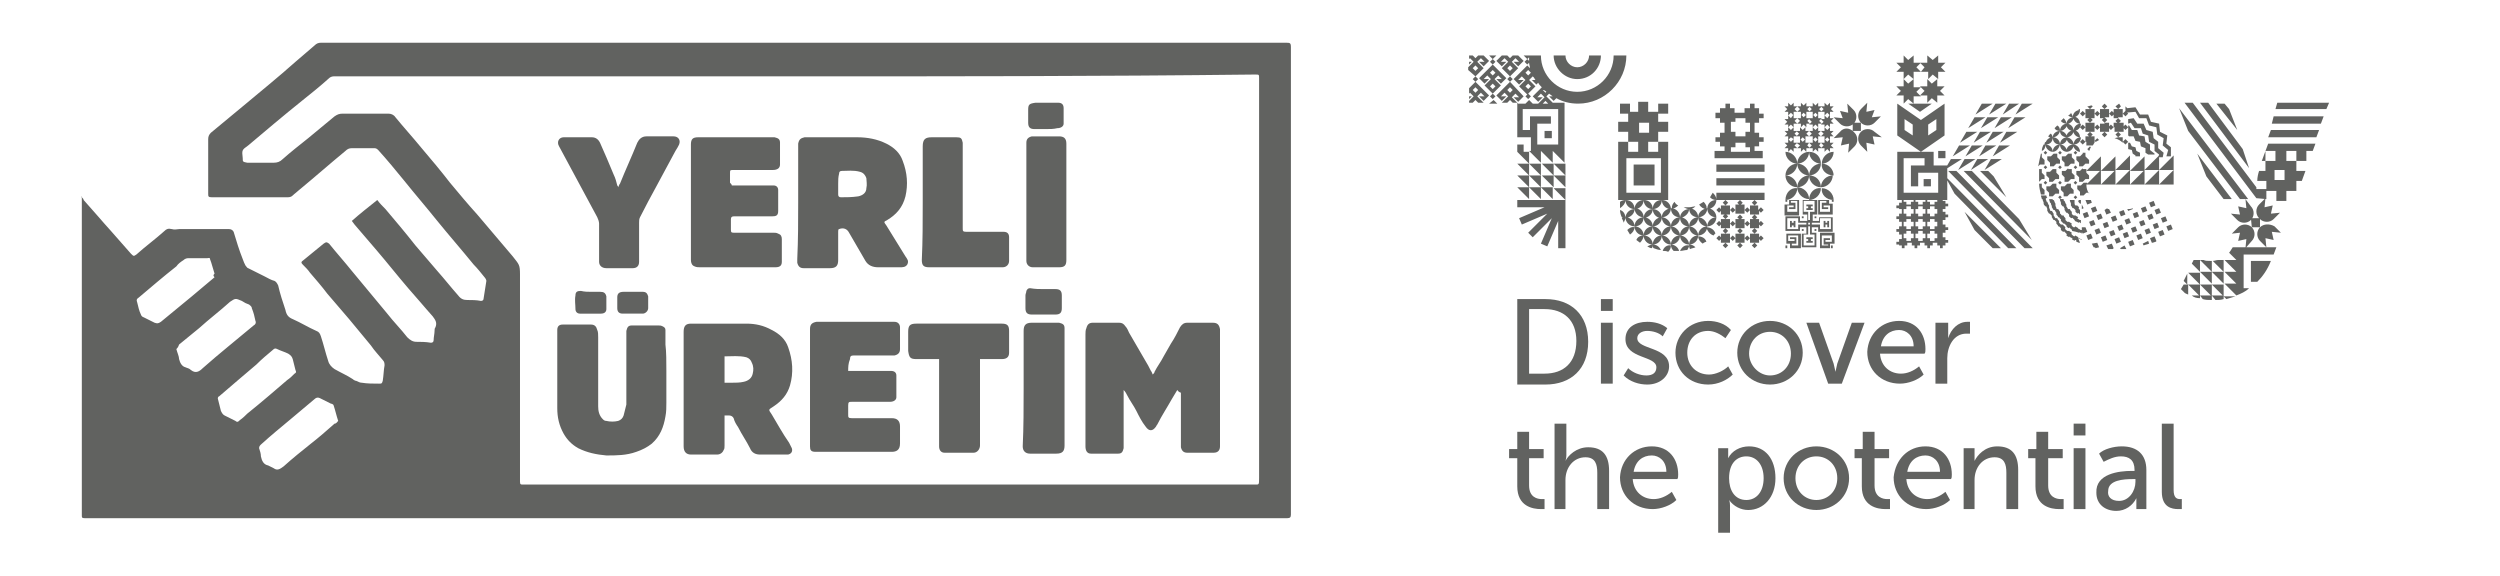<?xml version="1.0" encoding="utf-8"?>
<!-- Generator: Adobe Illustrator 23.0.3, SVG Export Plug-In . SVG Version: 6.00 Build 0)  -->
<svg version="1.1" id="katman_1" xmlns="http://www.w3.org/2000/svg" xmlns:xlink="http://www.w3.org/1999/xlink" x="0px" y="0px"
	 viewBox="0 0 275 63.4" style="enable-background:new 0 0 275 63.4;" xml:space="preserve">
<style type="text/css">
	.st0{fill:#616260;}
	.st1{fill:#616260;}
	.st2{fill:#616260;}
</style>
<path class="st0" d="M9,21.7c0.1,0.1,0.2,0.2,0.2,0.3c1,1.1,2,2.3,3,3.4c0.7,0.8,1.5,1.7,2.2,2.5c0.3,0.3,0.3,0.3,0.6,0.1
	c1-0.9,2.1-1.7,3.1-2.6c0.2-0.2,0.4-0.3,0.8-0.2c0.3,0.1,0.6,0,0.8,0c1.8,0,3.7,0,5.5,0c0.2,0,0.4,0.1,0.5,0.3c0.3,1,0.6,2,1,3
	c0.1,0.3,0.2,0.5,0.3,0.7c0.1,0.1,0.2,0.3,0.3,0.3c0.6,0.3,1.2,0.6,1.8,0.9c0.4,0.2,0.7,0.4,1.1,0.5c0.2,0.1,0.3,0.3,0.4,0.5
	c0.2,0.9,0.5,1.8,0.8,2.7c0.1,0.5,0.3,0.8,0.8,1c0.9,0.4,1.7,0.9,2.6,1.3c0.3,0.1,0.4,0.3,0.5,0.6c0.3,0.9,0.5,1.8,0.8,2.7
	c0.1,0.4,0.4,0.7,0.7,0.9c0.7,0.4,1.4,0.7,2,1.1c0.1,0.1,0.3,0.2,0.4,0.2c0.2,0.1,0.4,0.2,0.6,0.2c0.6,0.1,1.2,0.1,1.9,0.1
	c0.3,0,0.3,0,0.4-0.3c0.1-0.6,0.1-1.2,0.2-1.7c0-0.2,0-0.4-0.2-0.6c-0.4-0.5-0.9-1-1.3-1.6c-0.8-1-1.6-1.9-2.4-2.9
	c-0.8-0.9-1.6-1.9-2.4-2.8c-0.6-0.8-1.3-1.6-1.9-2.3c-0.2-0.3-0.5-0.6-0.8-0.9c-0.2-0.2-0.2-0.3,0.1-0.5c0.7-0.6,1.5-1.2,2.2-1.8
	c0.3-0.2,0.3-0.2,0.6,0c0.8,1,1.7,2,2.5,3c1.3,1.6,2.6,3.1,3.9,4.7c0.7,0.9,1.5,1.7,2.2,2.6c0.3,0.3,0.6,0.5,1,0.5
	c0.5,0,1,0,1.6,0.1c0.2,0,0.3-0.1,0.3-0.3c0-0.3,0.1-0.7,0.1-1c0-0.1,0-0.3,0.1-0.4c0.2-0.5,0-0.8-0.3-1.2c-0.9-1-1.8-2.1-2.7-3.1
	c-1.2-1.4-2.3-2.8-3.5-4.2c-0.8-0.9-1.6-1.9-2.4-2.8c-0.1-0.1-0.2-0.3-0.3-0.4c0.9-0.8,1.8-1.5,2.8-2.3c0.3,0.4,0.6,0.7,0.9,1
	c1.1,1.3,2.2,2.6,3.3,4c0.8,0.9,1.6,1.9,2.4,2.8c0.8,0.9,1.5,1.8,2.3,2.7c0.3,0.4,0.6,0.5,1,0.5c0.5,0,1,0,1.5,0.1
	c0.2,0,0.3-0.1,0.3-0.3c0.1-0.6,0.2-1.2,0.3-1.9c0-0.1-0.1-0.3-0.2-0.4c-0.4-0.5-0.8-1-1.2-1.4c-1.3-1.6-2.7-3.2-4-4.8
	c-1.2-1.5-2.5-3-3.7-4.5c-0.9-1.1-1.8-2.2-2.8-3.3c-0.2-0.2-0.3-0.2-0.5-0.2c-0.8,0-1.6,0-2.4,0c-0.3,0-0.5,0.1-0.7,0.3
	c-1.7,1.4-3.4,2.9-5.1,4.3c-0.2,0.2-0.5,0.4-0.7,0.6c-0.2,0.2-0.4,0.2-0.7,0.2c-2.3,0-4.6,0-6.9,0c-0.4,0-0.9,0-1.3,0
	c-0.4,0-0.4-0.1-0.4-0.4c0-2,0-4,0-6c0-0.3,0.1-0.5,0.3-0.7c1.2-1,2.3-1.9,3.5-2.9c1.9-1.6,3.9-3.2,5.8-4.9c0.7-0.6,1.4-1.2,2.1-1.8
	c0.2-0.2,0.4-0.3,0.7-0.3c3.2,0,6.4,0,9.5,0c31.4,0,62.8,0,94.2,0c0.8,0,1.6,0,2.4,0c0.5,0,0.6,0,0.6,0.5c0,1.1,0,2.2,0,3.3
	c0,15.7,0,31.5,0,47.2c0,0.3,0,0.6,0,0.9c0,0.3-0.1,0.4-0.4,0.4c-4.3,0-8.6,0-12.8,0c-24.7,0-49.4,0-74.2,0c-14.8,0-29.6,0-44.3,0
	c-0.3,0-0.7,0-1,0c-0.3,0-0.3-0.1-0.3-0.3c0-7.9,0-15.7,0-23.6c0-3.6,0-7.2,0-10.8c0-0.2,0-0.5,0-0.7C8.9,21.7,8.9,21.7,9,21.7z
	 M87.3,8.4c-9.9,0-19.9,0-29.8,0c-6.9,0-13.9,0-20.8,0c-0.2,0-0.4,0.1-0.5,0.2c-1,0.9-2,1.7-3,2.5c-2,1.6-4,3.3-5.9,4.9
	c-0.7,0.5-0.7,0.5-0.6,1.4c0,0.4,0,0.4,0.5,0.5c0.2,0,0.5,0,0.7,0c0.7,0,1.5,0,2.2,0c0.4,0,0.7-0.1,1-0.4c0.9-0.8,1.8-1.5,2.8-2.3
	c1-0.8,1.9-1.6,2.9-2.4c0.3-0.2,0.5-0.3,0.9-0.3c1.7,0,3.3,0,5,0c0.3,0,0.6,0.1,0.8,0.4c0.9,1.1,1.9,2.2,2.8,3.3
	c1.1,1.3,2.2,2.6,3.2,3.9c1,1.2,2,2.4,3,3.5c1.3,1.5,2.6,3.1,3.9,4.6c0.7,0.9,0.8,0.9,0.8,2c0,7.3,0,14.7,0,22c0,0.3,0,0.6,0,0.8
	c0,0.3,0.1,0.3,0.3,0.3c0.2,0,0.4,0,0.7,0c20.8,0,41.6,0,62.5,0c5.7,0,11.5,0,17.2,0c0.6,0,0.6,0.1,0.6-0.7c0-11.5,0-23.1,0-34.6
	c0-3.1,0-6.3,0-9.4c0-0.4,0-0.4-0.4-0.4c-0.1,0-0.1,0-0.2,0C120.9,8.4,104.1,8.4,87.3,8.4z M19.4,38.4c0.1,0.4,0.3,0.8,0.3,1.1
	c0.1,0.4,0.3,0.8,0.7,0.9c0.2,0.1,0.4,0.1,0.6,0.3c0.5,0.4,0.9,0.2,1.3-0.2c1.8-1.6,3.7-3.1,5.6-4.7c0.2-0.1,0.3-0.3,0.2-0.5
	c-0.1-0.5-0.2-0.9-0.4-1.4c0-0.2-0.2-0.3-0.3-0.4c-0.3-0.1-0.5-0.2-0.8-0.4c-0.7-0.3-0.7-0.3-1.3,0.1c-1.1,1-2.3,1.9-3.4,2.9
	c-0.7,0.6-1.5,1.2-2.2,1.8C19.6,38.2,19.5,38.3,19.4,38.4z M26.1,46.4c0.1,0,0.2-0.1,0.3-0.2c0.3-0.2,0.6-0.5,0.8-0.7
	c1.5-1.2,3-2.5,4.4-3.7c0.3-0.2,0.5-0.4,0.8-0.7c0.2-0.1,0.2-0.2,0.1-0.4c-0.1-0.4-0.2-0.8-0.3-1.2c-0.1-0.3-0.2-0.4-0.5-0.6
	c-0.4-0.2-0.8-0.3-1.2-0.5c-0.2-0.1-0.3-0.1-0.5,0.1c-0.6,0.5-1.2,1-1.8,1.6c-0.7,0.6-1.3,1.1-2,1.7c-0.7,0.6-1.4,1.2-2.1,1.8
	C24,43.6,23.9,43.8,24,44c0.1,0.4,0.2,0.8,0.3,1.2c0.1,0.2,0.2,0.4,0.4,0.5c0.4,0.2,0.8,0.4,1.2,0.6C26,46.4,26.1,46.4,26.1,46.4z
	 M37.2,46.3c-0.2-0.6-0.3-1.1-0.5-1.7c0-0.1-0.2-0.2-0.3-0.2c-0.4-0.2-0.8-0.4-1.2-0.6c-0.2-0.1-0.4-0.1-0.6,0.1
	c-0.8,0.7-1.7,1.4-2.5,2.1c-1.2,1-2.3,1.9-3.4,2.9c-0.1,0.1-0.2,0.2-0.2,0.4c0.1,0.3,0.2,0.6,0.2,0.9c0.1,0.5,0.3,0.9,0.8,1
	c0.2,0.1,0.4,0.2,0.6,0.3c0.4,0.3,0.7,0.1,1.1-0.2c1-0.9,2-1.7,3-2.5c0.9-0.7,1.7-1.4,2.6-2.2C37,46.6,37.1,46.4,37.2,46.3z
	 M23.6,30.1c-0.2-0.6-0.3-1.1-0.5-1.6c0-0.2-0.2-0.1-0.3-0.1c-0.7,0-1.4,0-2.1,0c-0.2,0-0.4,0.1-0.5,0.2c-0.3,0.2-0.6,0.4-0.8,0.7
	c-1.4,1.1-2.8,2.3-4.1,3.4c-0.3,0.2-0.3,0.3-0.2,0.6c0.1,0.4,0.2,0.9,0.4,1.3c0,0.1,0.2,0.3,0.3,0.3c0.4,0.2,0.8,0.4,1.2,0.6
	c0.3,0.1,0.4,0.1,0.7-0.1c1.1-0.9,2.3-1.9,3.4-2.8c0.8-0.7,1.7-1.4,2.5-2.1C23.4,30.3,23.5,30.2,23.6,30.1z"/>
<path class="st0" d="M129.5,42.9c-0.2,0.3-0.4,0.7-0.6,1c-0.5,0.9-1.1,1.8-1.6,2.8c-0.1,0.1-0.1,0.2-0.2,0.3
	c-0.3,0.4-0.7,0.5-1.1-0.1c-0.4-0.5-0.7-1.1-1-1.7c-0.3-0.6-0.7-1.1-1-1.7c-0.1-0.2-0.2-0.4-0.4-0.6c0,0.1,0,0.2,0,0.3
	c0,1.9,0,3.7,0,5.6c0,0.2,0,0.4,0,0.5c-0.1,0.4-0.2,0.6-0.6,0.6c-1,0-2,0-3,0c-0.4,0-0.6-0.3-0.6-0.8c0-0.5,0-1.1,0-1.6
	c0-3.6,0-7.1,0-10.7c0-0.2,0-0.5,0.1-0.7c0.1-0.4,0.3-0.6,0.7-0.6c1,0,1.9,0,2.9,0c0.3,0,0.5,0.1,0.7,0.4c0.2,0.2,0.3,0.5,0.4,0.7
	c0.6,1,1.2,2.1,1.8,3.1c0.2,0.3,0.4,0.7,0.6,1.1c0.1,0.1,0.1,0.2,0.2,0.4c0.1-0.1,0.2-0.2,0.2-0.3c0.3-0.6,0.7-1.1,1-1.7
	c0.3-0.5,0.5-0.9,0.8-1.4c0.4-0.6,0.7-1.2,1-1.8c0.2-0.3,0.4-0.5,0.8-0.5c0.9,0,1.8,0,2.8,0c0.5,0,0.7,0.2,0.8,0.7
	c0,0.5,0,0.9,0,1.4c0,3.6,0,7.2,0,10.8c0,0.2,0,0.5,0,0.7c0,0.4-0.2,0.7-0.7,0.7c-1,0-2,0-2.9,0c-0.4,0-0.6-0.2-0.7-0.6
	c0-0.1,0-0.3,0-0.4c0-1.9,0-3.7,0-5.6C129.6,43.1,129.6,43,129.5,42.9C129.6,42.9,129.5,42.9,129.5,42.9z"/>
<path class="st0" d="M79.7,45.7c0,0.1,0,0.3,0,0.4c0,1,0,1.9,0,2.9c0,0.2,0,0.4-0.1,0.5c-0.1,0.3-0.4,0.5-0.7,0.5c-1,0-1.9,0-2.9,0
	c-0.5,0-0.8-0.3-0.8-0.9c0-0.8,0-1.6,0-2.4c0-3.4,0-6.8,0-10.2c0-0.6,0.2-0.9,0.8-0.9c2,0,4.1,0,6.1,0c1,0,1.9,0.2,2.8,0.7
	c0.8,0.4,1.5,1,1.8,1.9c0.5,1.4,0.6,2.8,0.2,4.2c-0.3,1-0.9,1.7-1.8,2.3c-0.6,0.4-0.6,0.3-0.2,0.9c0.6,1,1.2,2.1,1.9,3.1
	c0.1,0.2,0.2,0.4,0.3,0.6c0.1,0.3,0,0.6-0.4,0.7c-0.1,0-0.2,0-0.3,0c-0.9,0-1.8,0-2.8,0c-0.5,0-0.9-0.2-1.1-0.7
	c-0.4-0.8-0.9-1.5-1.3-2.3c-0.2-0.3-0.4-0.6-0.5-1c-0.1-0.2-0.3-0.3-0.5-0.3C80.1,45.7,79.9,45.7,79.7,45.7z M79.7,42.1
	c0.3,0,0.5,0,0.8,0c0.4,0,0.9,0,1.3-0.1c0.5-0.1,0.9-0.4,1-0.9c0.1-0.4,0.1-0.8-0.1-1.2c-0.1-0.3-0.3-0.5-0.6-0.6
	c-0.8-0.2-1.6-0.1-2.4-0.1C79.7,40.2,79.7,41.2,79.7,42.1z"/>
<path class="st0" d="M87.8,22.3c0-2,0-3.9,0-5.9c0-0.2,0-0.4,0-0.6c0.1-0.5,0.3-0.6,0.7-0.7c0.4,0,0.8,0,1.2,0c1.5,0,3.1,0,4.6,0
	c1.1,0,2.2,0.2,3.2,0.7c0.8,0.4,1.5,1,1.8,1.9c0.5,1.3,0.6,2.6,0.3,3.9c-0.3,1.2-1,2-2,2.6c-0.4,0.2-0.4,0.2-0.1,0.6
	c0.7,1.1,1.4,2.3,2.1,3.4c0.2,0.3,0.4,0.5,0.2,0.9c-0.2,0.3-0.5,0.3-0.8,0.3c-0.8,0-1.6,0-2.4,0c-0.6,0-1.1-0.2-1.4-0.7
	c-0.6-1-1.2-2.1-1.8-3.1c-0.2-0.4-0.6-0.6-1.1-0.4c-0.1,0-0.1,0.2-0.1,0.3c0,0.4,0,0.7,0,1.1c0,0.7,0,1.3,0,2c0,0.6-0.2,0.9-0.9,0.9
	c-1,0-1.9,0-2.9,0c-0.4,0-0.6-0.2-0.7-0.6c0-0.1,0-0.3,0-0.4C87.8,26.3,87.8,24.3,87.8,22.3C87.8,22.3,87.8,22.3,87.8,22.3z
	 M92.2,20.2C92.2,20.2,92.2,20.2,92.2,20.2c0,0.4,0,0.8,0,1.2c0,0.2,0.1,0.3,0.3,0.3c0.6,0,1.2,0,1.9-0.1c0.5-0.1,0.9-0.4,0.9-0.9
	c0.1-0.4,0-0.8,0-1.1c-0.1-0.3-0.3-0.6-0.7-0.7c-0.7-0.2-1.4-0.1-2-0.1c-0.2,0-0.3,0.1-0.3,0.3C92.2,19.5,92.2,19.8,92.2,20.2z"/>
<path class="st0" d="M73.3,40.8c0,1.2,0,2.3,0,3.5c0,0.5,0,1-0.1,1.5c-0.2,1.2-0.6,2.2-1.5,3c-0.5,0.4-1.1,0.7-1.7,0.9
	c-1.1,0.4-2.2,0.4-3.3,0.4c-1.1-0.1-2.1-0.3-3.1-0.8c-0.7-0.4-1.2-0.9-1.6-1.6c-0.5-0.9-0.7-1.8-0.7-2.8c0-2.5,0-5.1,0-7.6
	c0-0.3,0-0.7,0-1c0-0.4,0.2-0.6,0.6-0.6c0.1,0,0.1,0,0.2,0c1,0,1.9,0,2.9,0c0.4,0,0.6,0.2,0.7,0.6c0.1,0.2,0.1,0.5,0.1,0.8
	c0,2.5,0,5.1,0,7.6c0,0.5,0.1,1,0.5,1.4c0.1,0.1,0.2,0.2,0.4,0.2c0.4,0.1,0.9,0.1,1.3,0c0.3-0.1,0.5-0.3,0.6-0.6
	c0.1-0.4,0.2-0.8,0.3-1.2c0-2.6,0-5.1,0-7.7c0-0.1,0-0.3,0-0.4c0.1-0.4,0.2-0.6,0.6-0.6c0.4,0,0.7,0,1.1,0c0.6,0,1.2,0,1.8,0
	c0.2,0,0.3,0,0.5,0.1c0.2,0.1,0.3,0.2,0.3,0.4c0,0.5,0,1,0,1.6C73.3,38.7,73.3,39.8,73.3,40.8C73.3,40.8,73.3,40.8,73.3,40.8z"/>
<path class="st0" d="M93.3,40.8c0.2,0,0.3,0,0.5,0c1.2,0,2.4,0,3.7,0c0.2,0,0.4,0,0.5,0c0.4,0,0.6,0.2,0.6,0.5c0,0.8,0,1.6,0,2.4
	c0,0.3-0.3,0.5-0.7,0.5c-0.4,0-0.8,0-1.2,0c-1,0-2,0-3,0c-0.3,0-0.4,0-0.4,0.4c0,0.3,0,0.7,0,1c0,0.3,0,0.4,0.4,0.4
	c1.5,0,2.9,0,4.4,0c0.6,0,0.9,0.3,0.9,0.9c0,0.6,0,1.3,0,1.9c0,0.7-0.4,0.9-0.9,0.9c-2.5,0-5.1,0-7.6,0c-0.3,0-0.6,0-0.8,0
	c-0.5,0-0.6-0.2-0.6-0.6c0-0.2,0-0.5,0-0.7c0-3.1,0-6.2,0-9.4c0-0.9,0-1.9,0-2.8c0-0.5,0.2-0.7,0.7-0.8c0.3,0,0.5,0,0.8,0
	c2.5,0,5,0,7.5,0c0.1,0,0.2,0,0.3,0c0.4,0,0.6,0.3,0.6,0.6c0,0.8,0,1.6,0,2.4c0,0.4-0.2,0.6-0.6,0.7c-0.4,0-0.8,0-1.2,0
	c-0.9,0-1.8,0-2.7,0c-0.2,0-0.4,0-0.6,0c-0.3,0-0.4,0.1-0.4,0.4C93.3,40,93.3,40.4,93.3,40.8z"/>
<path class="st0" d="M80.5,20.4c0.2,0,0.3,0,0.5,0c1.2,0,2.4,0,3.6,0c0.2,0,0.3,0,0.5,0c0.3,0,0.5,0.2,0.5,0.5c0,0.3,0,0.6,0,0.8
	c0,0.5,0,1,0,1.5c0,0.5-0.2,0.6-0.7,0.6c-1.2,0-2.3,0-3.5,0c-0.2,0-0.5,0-0.7,0c-0.2,0-0.3,0.1-0.3,0.3c0,0.4,0,0.8,0,1.2
	c0,0.3,0.1,0.3,0.4,0.3c0.7,0,1.5,0,2.2,0c0.7,0,1.4,0,2.1,0c0.2,0,0.3,0,0.5,0.1c0.3,0.1,0.4,0.3,0.4,0.6c0,0.8,0,1.7,0,2.5
	c0,0.4-0.2,0.6-0.7,0.6c-0.6,0-1.2,0-1.7,0c-2.2,0-4.4,0-6.6,0c-0.2,0-0.4,0-0.6-0.1c-0.3-0.1-0.4-0.4-0.4-0.7c0-4,0-8.1,0-12.1
	c0-0.2,0-0.4,0-0.6c0-0.6,0.2-0.8,0.8-0.8c1.5,0,3,0,4.5,0c1.2,0,2.3,0,3.5,0c0.1,0,0.3,0,0.4,0c0.4,0.1,0.6,0.2,0.6,0.6
	c0,0.8,0,1.6,0,2.4c0,0.4-0.3,0.6-0.8,0.6c-0.6,0-1.2,0-1.8,0c-0.8,0-1.7,0-2.5,0c-0.4,0-0.4,0-0.4,0.4c0,0.3,0,0.7,0,1
	C80.4,20.2,80.5,20.3,80.5,20.4z"/>
<path class="st0" d="M68,20.6c0.1-0.2,0.1-0.3,0.2-0.4c0.6-1.5,1.3-3,1.9-4.5c0.2-0.4,0.5-0.7,1-0.7c1,0,2,0,3,0
	c0.5,0,0.8,0.4,0.6,0.9c-0.1,0.2-0.2,0.4-0.4,0.7c-0.7,1.3-1.4,2.6-2.1,3.9c-0.6,1.1-1.2,2.2-1.8,3.4c-0.1,0.2-0.1,0.4-0.1,0.6
	c0,1.3,0,2.6,0,3.9c0,0.1,0,0.3,0,0.4c0,0.5-0.3,0.7-0.7,0.7c-1,0-2,0-2.9,0c-0.5,0-0.8-0.3-0.8-0.7c0-0.7,0-1.3,0-2
	c0-0.7,0-1.5,0-2.2c0-0.2-0.1-0.5-0.2-0.7c-0.7-1.3-1.4-2.6-2.1-3.9c-0.7-1.3-1.4-2.6-2.1-3.9c-0.3-0.5,0-1,0.5-1c1,0,2.1,0,3.1,0
	c0.4,0,0.7,0.2,0.9,0.6c0.5,1.1,1,2.3,1.5,3.5c0.2,0.4,0.3,0.8,0.4,1.2C67.9,20.4,68,20.5,68,20.6z"/>
<path class="st0" d="M107.8,39.5c0,0.3,0,0.6,0,0.8c0,2.6,0,5.3,0,7.9c0,0.3,0,0.6,0,0.8c0,0.4-0.3,0.8-0.7,0.8c-1.1,0-2.1,0-3.2,0
	c-0.4,0-0.6-0.3-0.6-0.7c0-0.6,0-1.1,0-1.7c0-2.6,0-5.2,0-7.8c0,0,0-0.1,0-0.1c-0.1,0-0.2,0-0.4,0c-0.7,0-1.4,0-2.1,0
	c-0.7,0-0.8-0.2-0.9-0.9c0-0.7,0-1.4,0-2.1c0-0.7,0.2-0.9,0.9-0.9c1.9,0,3.9,0,5.8,0c1.2,0,2.4,0,3.6,0c0.6,0,0.8,0.2,0.8,0.8
	c0,0.8,0,1.6,0,2.4c0,0.5-0.3,0.7-0.8,0.7c-0.7,0-1.4,0-2.1,0C108.1,39.5,108,39.5,107.8,39.5z"/>
<path class="st0" d="M101.5,22.3c0-2.1,0-4.1,0-6.2c0-0.8,0.3-1,1-1c0.9,0,1.8,0,2.7,0c0.5,0,0.6,0.1,0.7,0.6c0,0.2,0,0.5,0,0.7
	c0,2.7,0,5.4,0,8.1c0,0.2,0,0.4,0,0.6c0,0.3,0,0.4,0.4,0.4c1,0,2,0,3,0c0.4,0,0.7,0,1.1,0c0.4,0,0.6,0.2,0.6,0.6c0,0.9,0,1.7,0,2.6
	c0,0.4-0.3,0.7-0.7,0.7c-0.2,0-0.4,0-0.7,0c-2.5,0-4.9,0-7.4,0c-0.6,0-0.8-0.2-0.8-0.8C101.5,26.5,101.5,24.4,101.5,22.3z"/>
<path class="st0" d="M117.3,22.3c0,2.1,0,4.2,0,6.3c0,0.6-0.2,0.8-0.8,0.8c-1,0-2,0-2.9,0c-0.4,0-0.7-0.3-0.7-0.7c0-0.2,0-0.4,0-0.6
	c0-4,0-8,0-12c0-0.1,0-0.2,0-0.4c0-0.4,0.2-0.6,0.6-0.7c0.1,0,0.3,0,0.4,0c0.9,0,1.7,0,2.6,0c0.5,0,0.8,0.2,0.8,0.8
	c0,0.2,0,0.4,0,0.6C117.3,18.4,117.3,20.3,117.3,22.3C117.3,22.3,117.3,22.3,117.3,22.3z"/>
<path class="st0" d="M112.6,42.7c0-2.1,0-4.2,0-6.3c0-0.6,0.2-0.9,0.9-0.9c0.9,0,1.8,0,2.6,0c0.1,0,0.2,0,0.4,0
	c0.4,0.1,0.6,0.2,0.6,0.6c0,0.3,0,0.6,0,0.9c0,4,0,8,0,12c0,0.6-0.2,0.9-0.9,0.9c-1,0-1.9,0-2.9,0c-0.5,0-0.8-0.3-0.8-0.8
	C112.6,47,112.6,44.8,112.6,42.7C112.6,42.7,112.6,42.7,112.6,42.7z"/>
<path class="st0" d="M115,14.2c-0.4,0-0.8,0-1.2,0c-0.5,0-0.7-0.2-0.7-0.7c0-0.5,0-0.9,0-1.4c0-0.6,0.1-0.7,0.8-0.8
	c0.7,0,1.4,0,2.1,0c0.1,0,0.3,0,0.4,0c0.4,0,0.6,0.2,0.6,0.6c0,0.6,0,1.1,0,1.7c0,0.3-0.3,0.5-0.7,0.5
	C115.9,14.2,115.5,14.2,115,14.2C115,14.2,115,14.2,115,14.2z"/>
<path class="st0" d="M114.8,31.8c0.4,0,0.9,0,1.3,0c0.5,0,0.7,0.2,0.7,0.7c0,0.5,0,1,0,1.4c0,0.5-0.2,0.7-0.7,0.7c-0.5,0-1,0-1.4,0
	c-0.4,0-0.8,0-1.2,0c-0.5,0-0.7-0.2-0.7-0.7c0-0.5,0-0.9,0-1.4c0-0.2,0.1-0.3,0.1-0.5c0.1-0.2,0.2-0.3,0.4-0.3
	C113.9,31.8,114.3,31.8,114.8,31.8C114.8,31.8,114.8,31.8,114.8,31.8z"/>
<path class="st0" d="M69.6,32.1c0.4,0,0.7,0,1.1,0c0.4,0,0.5,0.2,0.6,0.5c0,0.4,0,0.9,0,1.3c0,0.3-0.3,0.6-0.6,0.6
	c-0.7,0-1.5,0-2.2,0c-0.4,0-0.6-0.2-0.6-0.6c0-0.4,0-0.8,0-1.2c0-0.4,0.2-0.6,0.7-0.6C68.8,32.1,69.2,32.1,69.6,32.1
	C69.6,32.1,69.6,32.1,69.6,32.1z"/>
<path class="st0" d="M65,32.1c0.3,0,0.7,0,1,0c0.4,0,0.6,0.1,0.7,0.5c0,0.5,0,0.9,0,1.4c0,0.3-0.2,0.5-0.6,0.5c-0.8,0-1.5,0-2.3,0
	c-0.3,0-0.5-0.2-0.5-0.5c0-0.5-0.1-1,0-1.5c0-0.4,0.2-0.5,0.6-0.5C64.3,32.1,64.7,32.1,65,32.1C65,32.1,65,32.1,65,32.1z"/>
<g>
	<path class="st1" d="M166.9,32.9h3.1c2.8,0,4.7,1.7,4.7,4.7c0,3-1.9,4.7-4.7,4.7h-3.1V32.9z M169.9,41.1c2.1,0,3.5-1.2,3.5-3.6
		c0-2.3-1.4-3.5-3.5-3.5h-1.7v7.1H169.9z"/>
	<path class="st1" d="M176.1,32.9h1.3v1.3h-1.3V32.9z M176.1,35.5h1.3v6.7h-1.3V35.5z"/>
	<path class="st1" d="M179.1,40.5c0.5,0.5,1.3,0.8,2,0.8c0.7,0,1.1-0.3,1.1-0.9c0-1.3-3.4-0.9-3.4-3.1c0-1.3,1.1-1.9,2.4-1.9
		c0.8,0,1.6,0.2,2.2,0.7l-0.5,0.9c-0.4-0.4-1.1-0.6-1.7-0.6c-0.6,0-1.1,0.3-1.1,0.8c0,1.3,3.5,0.9,3.5,3.1c0,1.1-1,2-2.4,2
		c-0.9,0-1.9-0.3-2.6-1L179.1,40.5z"/>
	<path class="st1" d="M187.9,35.3c0.9,0,1.9,0.3,2.5,1l-0.6,0.9c-0.5-0.4-1.2-0.8-1.9-0.8c-1.4,0-2.3,1-2.3,2.4c0,1.4,1,2.4,2.4,2.4
		c0.7,0,1.6-0.4,2.1-0.9l0.5,0.9c-0.6,0.6-1.6,1.1-2.7,1.1c-2.1,0-3.6-1.5-3.6-3.5C184.3,36.9,185.8,35.3,187.9,35.3z"/>
	<path class="st1" d="M194.7,35.3c2,0,3.6,1.5,3.6,3.5c0,2-1.6,3.5-3.6,3.5c-2,0-3.6-1.5-3.6-3.5C191.1,36.8,192.7,35.3,194.7,35.3z
		 M194.7,41.3c1.3,0,2.3-1,2.3-2.4c0-1.4-1-2.4-2.3-2.4c-1.3,0-2.3,1-2.3,2.4C192.4,40.2,193.5,41.3,194.7,41.3z"/>
	<path class="st1" d="M198.7,35.5h1.4l1.6,4.5c0.1,0.4,0.2,0.9,0.2,0.9h0c0,0,0.1-0.5,0.2-0.9l1.6-4.5h1.4l-2.5,6.7h-1.5L198.7,35.5
		z"/>
	<path class="st1" d="M208.9,35.3c1.9,0,2.9,1.4,2.9,3.1c0,0.2,0,0.4-0.1,0.5h-4.9c0.1,1.4,1.1,2.2,2.3,2.2c0.7,0,1.4-0.3,2-0.8
		l0.5,0.9c-0.6,0.6-1.7,1-2.6,1c-2.1,0-3.6-1.5-3.6-3.5C205.5,36.7,207,35.3,208.9,35.3z M210.5,38.1c0-1.2-0.8-1.8-1.6-1.8
		c-1,0-1.8,0.6-2,1.8H210.5z"/>
	<path class="st1" d="M213.1,35.5h1.2v1.2c0,0.3,0,0.5,0,0.5h0c0.3-1,1.1-1.8,2.1-1.8c0.1,0,0.2,0,0.3,0v1.3c-0.1,0-0.2,0-0.4,0
		c-1.4,0-2.1,1.4-2.1,2.7v2.8h-1.3V35.5z"/>
	<path class="st1" d="M166.9,50.4h-0.9v-1h0.9v-1.9h1.3v1.9h1.6v1h-1.6v3c0,1.3,0.9,1.5,1.4,1.5c0.1,0,0.2,0,0.3,0V56
		c-0.1,0-0.3,0-0.4,0c-0.9,0-2.6-0.3-2.6-2.5V50.4z"/>
	<path class="st1" d="M171,46.6h1.3v3.5c0,0.3-0.1,0.6-0.1,0.6h0c0.3-0.6,1.2-1.5,2.5-1.5c1.6,0,2.3,0.9,2.3,2.6V56h-1.3v-4
		c0-0.9-0.2-1.7-1.3-1.7c-1.3,0-2.2,1.1-2.2,2.5V56H171V46.6z"/>
	<path class="st1" d="M181.7,49.1c1.9,0,2.9,1.4,2.9,3.1c0,0.2,0,0.4-0.1,0.5h-4.9c0.1,1.4,1.1,2.2,2.3,2.2c0.7,0,1.4-0.3,2-0.8
		l0.5,0.9c-0.6,0.6-1.7,1-2.6,1c-2.1,0-3.6-1.5-3.6-3.5C178.3,50.5,179.8,49.1,181.7,49.1z M183.3,51.9c0-1.2-0.8-1.8-1.6-1.8
		c-1,0-1.8,0.6-2,1.8H183.3z"/>
	<path class="st1" d="M188.9,49.3h1.2v0.6c0,0.3,0,0.5,0,0.5h0c0.4-0.8,1.3-1.3,2.3-1.3c1.8,0,2.9,1.4,2.9,3.5c0,2.1-1.3,3.5-3,3.5
		c-0.8,0-1.6-0.4-2.1-1.1h0c0,0,0.1,0.2,0.1,0.6v3h-1.3V49.3z M192.1,55c1.1,0,1.9-0.9,1.9-2.4c0-1.5-0.8-2.4-1.9-2.4
		c-1,0-1.9,0.7-1.9,2.4C190.2,53.9,190.8,55,192.1,55z"/>
	<path class="st1" d="M199.8,49.1c2,0,3.6,1.5,3.6,3.5c0,2-1.6,3.5-3.6,3.5c-2,0-3.6-1.5-3.6-3.5C196.2,50.6,197.8,49.1,199.8,49.1z
		 M199.8,55c1.3,0,2.3-1,2.3-2.4c0-1.4-1-2.4-2.3-2.4c-1.3,0-2.3,1-2.3,2.4C197.5,54,198.5,55,199.8,55z"/>
	<path class="st1" d="M204.9,50.4H204v-1h0.9v-1.9h1.3v1.9h1.6v1h-1.6v3c0,1.3,0.9,1.5,1.4,1.5c0.1,0,0.2,0,0.3,0V56
		c-0.1,0-0.3,0-0.5,0c-0.9,0-2.6-0.3-2.6-2.5V50.4z"/>
	<path class="st1" d="M211.8,49.1c1.9,0,2.9,1.4,2.9,3.1c0,0.2,0,0.4-0.1,0.5h-4.9c0.1,1.4,1.1,2.2,2.3,2.2c0.7,0,1.4-0.3,2-0.8
		l0.5,0.9c-0.6,0.6-1.7,1-2.6,1c-2.1,0-3.6-1.5-3.6-3.5C208.5,50.5,209.9,49.1,211.8,49.1z M213.4,51.9c0-1.2-0.8-1.8-1.6-1.8
		c-1,0-1.8,0.6-2,1.8H213.4z"/>
	<path class="st1" d="M216,49.3h1.2v0.9c0,0.3,0,0.5,0,0.5h0c0.3-0.6,1.1-1.6,2.5-1.6c1.6,0,2.3,0.9,2.3,2.6V56h-1.3v-4
		c0-0.9-0.2-1.7-1.3-1.7c-1.3,0-2.2,1.1-2.2,2.5V56H216V49.3z"/>
	<path class="st1" d="M224,50.4h-0.9v-1h0.9v-1.9h1.3v1.9h1.6v1h-1.6v3c0,1.3,0.9,1.5,1.4,1.5c0.1,0,0.2,0,0.3,0V56
		c-0.1,0-0.3,0-0.5,0c-0.9,0-2.6-0.3-2.6-2.5V50.4z"/>
	<path class="st1" d="M228.1,46.6h1.3v1.3h-1.3V46.6z M228.1,49.3h1.3V56h-1.3V49.3z"/>
	<path class="st1" d="M234.5,51.8h0.3v-0.1c0-1.1-0.6-1.5-1.5-1.5c-0.7,0-1.3,0.3-1.9,0.6l-0.5-0.9c0.5-0.5,1.6-0.8,2.5-0.8
		c1.7,0,2.7,0.9,2.7,2.6V56H235v-0.7c0-0.3,0-0.5,0-0.5h0c-0.4,0.8-1.2,1.4-2.2,1.4c-1.2,0-2.2-0.7-2.2-2
		C230.5,52.1,233.1,51.8,234.5,51.8z M233.1,55.1c1.1,0,1.8-1.1,1.8-2.1v-0.3h-0.3c-1,0-2.7,0.1-2.7,1.3
		C231.8,54.6,232.2,55.1,233.1,55.1z"/>
	<path class="st1" d="M237.8,46.6h1.3v7.3c0,0.8,0.3,1,0.7,1c0.1,0,0.1,0,0.2,0V56c-0.1,0-0.2,0-0.4,0c-0.7,0-1.8-0.2-1.8-1.9V46.6z
		"/>
</g>
<path class="st2" d="M199,22c0.7,0,1.3-0.6,1.3-1.3C199.6,20.6,199,21.2,199,22z M199,19.3c0,0.7,0.6,1.3,1.3,1.3
	C200.3,19.9,199.8,19.3,199,19.3z M197.7,20.6c0,0.7,0.6,1.3,1.3,1.3C199,21.2,198.4,20.6,197.7,20.6z M199,16.7
	c-0.7,0-1.3,0.6-1.3,1.3C198.4,18,199,17.4,199,16.7z M199,19.3c0-0.7-0.6-1.3-1.3-1.3C197.7,18.7,198.3,19.3,199,19.3z M197.7,18
	c-0.7,0-1.3,0.6-1.3,1.3C197.1,19.3,197.7,18.7,197.7,18z M199,19.3c-0.7,0-1.3,0.6-1.3,1.3C198.4,20.6,199,20,199,19.3z
	 M200.3,20.6c0.7,0,1.3-0.6,1.3-1.3C200.9,19.3,200.3,19.9,200.3,20.6z M196.4,19.3c0,0.7,0.6,1.3,1.3,1.3
	C197.7,19.9,197.1,19.3,196.4,19.3z M197.7,15.7h-0.4v-0.4l-0.3,0.3l-0.3-0.3v0.4h-0.4l0.3,0.3l-0.3,0.3h0.4v0.4l0.3-0.3l0.3,0.3
	v-0.4h0.4l-0.3-0.3L197.7,15.7z M196.4,16.7c0,0.7,0.6,1.3,1.3,1.3C197.7,17.3,197.1,16.7,196.4,16.7z M196.4,22
	c0.7,0,1.3-0.6,1.3-1.3C197,20.6,196.4,21.2,196.4,22z M201.7,22c0-0.7-0.6-1.3-1.3-1.3C200.3,21.4,200.9,22,201.7,22z M198.1,14
	l0.3-0.3l0.3,0.3v-0.4h0.4l-0.3-0.3l0.3-0.3h-0.4v-0.4l-0.3,0.3l-0.3-0.3v0.4h-0.4l0.3,0.3l-0.3,0.3h0.4V14z M200.3,12.3h0.4v0.4
	l0.3-0.3l0.3,0.3v-0.4h0.4l-0.3-0.3l0.3-0.3h-0.4v-0.4l-0.3,0.3l-0.3-0.3v0.4h-0.4l0.3,0.3L200.3,12.3z M206.2,14.5
	c-0.4-0.4-1.1-0.4-1.5,0c-0.4,0.4-0.4,1.1,0,1.5l0.7,0.7l-0.1-1l0.9,0.2l-0.2-0.9l1,0.1L206.2,14.5z M202.4,14.5l-0.7,0.7l1-0.1
	l-0.2,0.9l0.9-0.2l-0.1,1l0.7-0.7c0.4-0.4,0.4-1.1,0-1.5C203.5,14,202.8,14,202.4,14.5z M200.7,12.7v0.4h-0.4l0.3,0.3l-0.3,0.3h0.4
	V14l0.3-0.3l0.3,0.3v-0.4h0.4l-0.3-0.3l0.3-0.3h-0.4v-0.4L201,13L200.7,12.7z M200.7,14v0.4h-0.4l0.3,0.3l-0.3,0.3h0.4v0.4l0.3-0.3
	l0.3,0.3V15h0.4l-0.3-0.3l0.3-0.3h-0.4V14l-0.3,0.3L200.7,14z M199,12.3h0.4v0.4l0.3-0.3l0.3,0.3v-0.4h0.4l-0.3-0.3l0.3-0.3H200
	v-0.4l-0.3,0.3l-0.3-0.3v0.4H199l0.3,0.3L199,12.3z M206.2,12.1l-0.9,0.2l0.1-1l-0.7,0.7c-0.4,0.4-0.4,1.1,0,1.5l-0.9,0v0.9l0.9,0
	l0-0.9c0.4,0.4,1.1,0.4,1.5,0l0.7-0.7l-1,0.1L206.2,12.1z M200.3,15.7H200v-0.4l-0.3,0.3l-0.3-0.3v0.4H199l0.3,0.3l-0.3,0.3h0.4v0.4
	l0.3-0.3l0.3,0.3v-0.4h0.4l-0.3-0.3L200.3,15.7z M201.7,19.3c0-0.7-0.6-1.3-1.3-1.3C200.3,18.7,200.9,19.3,201.7,19.3z M201.3,15.7
	v-0.4l-0.3,0.3l-0.3-0.3v0.4h-0.4l0.3,0.3l-0.3,0.3h0.4v0.4l0.3-0.3l0.3,0.3v-0.4h0.4l-0.3-0.3l0.3-0.3H201.3z M199,15.7h-0.4v-0.4
	l-0.3,0.3l-0.3-0.3v0.4h-0.4L198,16l-0.3,0.3h0.4v0.4l0.3-0.3l0.3,0.3v-0.4h0.4l-0.3-0.3L199,15.7z M197.3,15.3V15h0.4l-0.3-0.3
	l0.3-0.3h-0.4V14l-0.3,0.3l-0.3-0.3v0.4h-0.4l0.3,0.3l-0.3,0.3h0.4v0.4l0.3-0.3L197.3,15.3z M197.7,12.3h0.4v0.4l0.3-0.3l0.3,0.3
	v-0.4h0.4l-0.3-0.3l0.3-0.3h-0.4v-0.4l-0.3,0.3l-0.3-0.3v0.4h-0.4L198,12L197.7,12.3z M197.3,12.7v-0.4h0.4l-0.3-0.3l0.3-0.3h-0.4
	v-0.4l-0.3,0.3l-0.3-0.3v0.4h-0.4l0.3,0.3l-0.3,0.3h0.4v0.4l0.3-0.3L197.3,12.7z M200.3,15l-0.3-0.3l0.3-0.3H200V14l-0.3,0.3
	l-0.3-0.3v0.4H199l0.3,0.3L199,15h0.4v0.4l0.3-0.3l0.3,0.3V15H200.3z M197.3,14v-0.4h0.4l-0.3-0.3l0.3-0.3h-0.4v-0.4L197,13
	l-0.3-0.3v0.4h-0.4l0.3,0.3l-0.3,0.3h0.4V14l0.3-0.3L197.3,14z M201.7,16.7c-0.7,0-1.3,0.6-1.3,1.3C201.1,18,201.7,17.4,201.7,16.7z
	 M199,13.1l0.3,0.3l-0.3,0.3h0.4V14l0.3-0.3L200,14v-0.4h0.4l-0.3-0.3l0.3-0.3H200v-0.4l-0.3,0.3l-0.3-0.3v0.4H199z M199,19.3
	c0.7,0,1.3-0.6,1.3-1.3C199.6,18,199,18.6,199,19.3z M199,16.7c0,0.7,0.6,1.3,1.3,1.3C200.3,17.3,199.8,16.7,199,16.7z M199,15
	l-0.3-0.3l0.3-0.3h-0.4V14l-0.3,0.3l-0.3-0.3v0.4h-0.4l0.3,0.3l-0.3,0.3h0.4v0.4l0.3-0.3l0.3,0.3V15H199z M202.7,13l-1-0.1l0.7,0.7
	c0.4,0.4,1.1,0.4,1.5,0c0.4-0.4,0.4-1.1,0-1.5l-0.7-0.7l0.1,1l-0.9-0.2L202.7,13z M182.7,27.5c-0.2-0.4-0.5-0.6-0.9-0.6
	c0,0.2,0,0.3,0.1,0.4C182.2,27.4,182.4,27.5,182.7,27.5z M180,26.4c0.1,0.1,0.3,0.2,0.4,0.3c0.2-0.2,0.4-0.5,0.4-0.8
	C180.4,25.9,180.1,26.1,180,26.4z M181.7,27.3c0.1-0.1,0.1-0.3,0.1-0.4c-0.2,0-0.4,0.1-0.6,0.2C181.4,27.2,181.5,27.3,181.7,27.3z
	 M179,25.3c0.1,0.2,0.2,0.3,0.3,0.5c0.3-0.2,0.5-0.5,0.5-0.8C179.5,24.9,179.2,25.1,179,25.3z M178.2,23.1c0,0.3,0.1,0.6,0.2,0.8
	c0.1,0.1,0.3,0.1,0.4,0.1C178.8,23.6,178.6,23.2,178.2,23.1z M178.6,24.5c0.1-0.2,0.2-0.4,0.2-0.6c-0.1,0-0.2,0-0.4,0.1
	C178.5,24.2,178.6,24.4,178.6,24.5z M182.9,27.6c0.2,0,0.4,0,0.6,0.1c0.2-0.2,0.3-0.4,0.3-0.7C183.4,26.9,183,27.2,182.9,27.6z
	 M184.7,27.6c-0.1-0.4-0.5-0.7-0.9-0.7c0,0.3,0.1,0.5,0.3,0.7C184.3,27.6,184.5,27.6,184.7,27.6z M193.4,23.1v-0.5H193h-0.5v0.5v0.5
	h0.5h0.5V23.1z M178.2,22.9c0.3-0.2,0.6-0.5,0.6-0.9c-0.2,0-0.5,0.1-0.6,0.2C178.2,22.4,178.2,22.7,178.2,22.9z M193,24.2l0.3-0.3
	l-0.3-0.3l-0.3,0.3L193,24.2z M188.5,25.9c0.1-0.1,0.1-0.2,0.2-0.2c-0.1-0.4-0.5-0.7-1-0.7C187.8,25.4,188.1,25.8,188.5,25.9z
	 M184.8,27.6c0.3,0,0.5-0.1,0.8-0.1c0.1-0.2,0.2-0.3,0.2-0.5C185.3,26.9,185,27.2,184.8,27.6z M186.5,27.2c-0.2-0.2-0.4-0.3-0.7-0.3
	c0,0.2,0,0.3,0.1,0.5C186.1,27.3,186.3,27.3,186.5,27.2z M187.3,26.8c0.1-0.1,0.3-0.2,0.4-0.2c-0.1-0.4-0.5-0.6-0.9-0.6
	C186.8,26.3,187,26.6,187.3,26.8z M184.6,22.6c-0.2-0.1-0.3-0.2-0.4-0.4c-0.2,0.2-0.3,0.4-0.3,0.7C184.1,23,184.4,22.8,184.6,22.6z
	 M185.8,24.9c0.5,0,1-0.4,1-1C186.2,23.9,185.8,24.4,185.8,24.9z M185.8,24.9c0-0.5-0.4-1-1-1C184.8,24.5,185.2,24.9,185.8,24.9z
	 M178.2,11.4v1.1h1.1v-1.1H178.2z M181.8,24.9c0.5,0,1-0.4,1-1C182.2,23.9,181.8,24.4,181.8,24.9z M183.8,24.9c0.5,0,1-0.4,1-1
	C184.2,23.9,183.8,24.4,183.8,24.9z M185.8,23c-0.5,0-1,0.4-1,1C185.3,23.9,185.8,23.5,185.8,23z M181.8,23c0,0.5,0.4,1,1,1
	C182.8,23.4,182.3,23,181.8,23z M180.8,23.9c0,0.5,0.4,1,1,1C181.8,24.4,181.4,23.9,180.8,23.9z M186.8,23.9c0-0.5-0.4-1-1-1
	C185.8,23.5,186.2,23.9,186.8,23.9z M192.5,24.6v0.5h0.5h0.5v-0.5v-0.5H193h-0.5V24.6z M183.5,11.4h-1.1v1.1h1.1V11.4z M181.8,23
	c-0.5,0-1,0.4-1,1C181.4,23.9,181.8,23.5,181.8,23z M182.8,23.9c0,0.5,0.4,1,1,1C183.8,24.4,183.3,23.9,182.8,23.9z M180.8,22
	c0,0.5,0.4,1,1,1C181.8,22.4,181.4,22,180.8,22z M185.8,22.8c0,0.1,0,0.1,0,0.2c0.3,0,0.5-0.1,0.7-0.3
	C186.3,22.7,186,22.8,185.8,22.8z M185.5,22.8c-0.1,0-0.2,0-0.3,0c0.2,0.1,0.4,0.2,0.6,0.2c0-0.1,0-0.1,0-0.2
	C185.7,22.8,185.6,22.8,185.5,22.8z M193,22l-0.3,0.3l0.3,0.3l0.3-0.3L193,22z M188.8,24.6l0.3,0.3l0.3-0.3l-0.3-0.3L188.8,24.6z
	 M188.8,26.2l0.3,0.3l0.3-0.3l-0.3-0.3L188.8,26.2z M188.8,23.1l0.3,0.3l0.3-0.3l-0.3-0.3L188.8,23.1z M189.8,22l-0.3,0.3l0.3,0.3
	l0.3-0.3L189.8,22z M193,25.7l0.3-0.3l-0.3-0.3l-0.3,0.3L193,25.7z M194,23.1l-0.3-0.3l-0.3,0.3l0.3,0.3L194,23.1z M191.4,22
	l-0.3,0.3l0.3,0.3l0.3-0.3L191.4,22z M194,26.2l-0.3-0.3l-0.3,0.3l0.3,0.3L194,26.2z M190.3,11.4h-0.5v0.5h0.5V11.4z M194,24.6
	l-0.3-0.3l-0.3,0.3l0.3,0.3L194,24.6z M193,11.4h-0.5v0.5h0.5V11.4z M184.8,23.9c0-0.5-0.4-1-1-1C183.8,23.5,184.2,23.9,184.8,23.9z
	 M193,27.3l0.3-0.3l-0.3-0.3l-0.3,0.3L193,27.3z M192.5,23.1l-0.3-0.3l-0.3,0.3l0.3,0.3L192.5,23.1z M191.4,27.3l0.3-0.3l-0.3-0.3
	l-0.3,0.3L191.4,27.3z M189.8,27.3l0.3-0.3l-0.3-0.3l-0.3,0.3L189.8,27.3z M190.3,26.2l0.3,0.3l0.3-0.3l-0.3-0.3L190.3,26.2z
	 M189.8,25.7h-0.5v0.5v0.5h0.5h0.5v-0.5v-0.5H189.8z M189.8,25.1l-0.3,0.3l0.3,0.3l0.3-0.3L189.8,25.1z M191.4,25.7h-0.5v0.5v0.5
	h0.5h0.5v-0.5v-0.5H191.4z M190.3,24.6v-0.5h-0.5h-0.5v0.5v0.5h0.5h0.5V24.6z M192.5,26.2v0.5h0.5h0.5v-0.5v-0.5H193h-0.5V26.2z
	 M191.9,26.2l0.3,0.3l0.3-0.3l-0.3-0.3L191.9,26.2z M191.4,24.2l0.3-0.3l-0.3-0.3l-0.3,0.3L191.4,24.2z M190.3,24.6l0.3,0.3l0.3-0.3
	l-0.3-0.3L190.3,24.6z M191.4,25.7l0.3-0.3l-0.3-0.3l-0.3,0.3L191.4,25.7z M192.5,24.6l-0.3-0.3l-0.3,0.3l0.3,0.3L192.5,24.6z
	 M190.3,23.1v-0.5h-0.5h-0.5v0.5v0.5h0.5h0.5V23.1z M189.8,23.5l-0.3,0.3l0.3,0.3l0.3-0.3L189.8,23.5z M190.9,23.1l-0.3-0.3
	l-0.3,0.3l0.3,0.3L190.9,23.1z M191.4,23.5h0.5v-0.5v-0.5h-0.5h-0.5v0.5v0.5H191.4z M190.9,24.6v0.5h0.5h0.5v-0.5v-0.5h-0.5h-0.5
	V24.6z M183.8,26.9c0.5,0,1-0.4,1-1C184.2,25.9,183.8,26.4,183.8,26.9z M185.8,24.9c-0.5,0-1,0.4-1,1
	C185.3,25.9,185.8,25.5,185.8,24.9z M183.8,24.9c0,0.5,0.4,1,1,1C184.8,25.4,184.3,24.9,183.8,24.9z M185.8,26.9c0.5,0,1-0.4,1-1
	C186.2,25.9,185.8,26.4,185.8,26.9z M184.8,25.9c0,0.5,0.4,1,1,1C185.8,26.4,185.3,25.9,184.8,25.9z M182.8,25.9c0,0.5,0.4,1,1,1
	C183.8,26.4,183.3,25.9,182.8,25.9z M185.8,24.9c0,0.5,0.4,1,1,1C186.8,25.4,186.3,24.9,185.8,24.9z M180.8,25.9c0,0.5,0.4,1,1,1
	C181.8,26.4,181.4,25.9,180.8,25.9z M181.8,24.9c-0.5,0-1,0.4-1,1C181.4,25.9,181.8,25.5,181.8,24.9z M181.8,24.9c0,0.5,0.4,1,1,1
	C182.8,25.4,182.3,24.9,181.8,24.9z M183.8,24.9c-0.5,0-1,0.4-1,1C183.3,25.9,183.8,25.5,183.8,24.9z M181.8,26.9c0.5,0,1-0.4,1-1
	C182.2,25.9,181.8,26.4,181.8,26.9z M188.8,22h5.3v-0.8h-5.3V22z M188.4,21.2c-0.1,0.2-0.2,0.3-0.3,0.5c0.2,0.2,0.4,0.3,0.7,0.3
	C188.8,21.6,188.6,21.4,188.4,21.2z M188.8,20.4h5.3v-0.8h-5.3V20.4z M188.8,18.9h5.3v-0.8h-5.3V18.9z M187.8,23c0.5,0,1-0.4,1-1
	C188.2,22,187.8,22.4,187.8,23z M187.8,24.9c0.5,0,1-0.4,1-1C188.2,23.9,187.8,24.4,187.8,24.9z M187.4,22.2
	c-0.2,0.1-0.3,0.2-0.5,0.3c0.2,0.3,0.5,0.5,0.8,0.5C187.8,22.7,187.6,22.4,187.4,22.2z M186.8,23.9c0,0.5,0.4,1,1,1
	C187.8,24.4,187.3,23.9,186.8,23.9z M186.8,25.9c0.5,0,1-0.4,1-1C187.2,24.9,186.8,25.4,186.8,25.9z M188.8,23.9c0-0.5-0.4-1-1-1
	C187.8,23.5,188.2,23.9,188.8,23.9z M186.8,23.9c0.5,0,1-0.4,1-1C187.2,23,186.8,23.4,186.8,23.9z M193.5,11.9h-1.6v0.5h-1.1v-0.5
	h-1.6v0.5h-0.5V13h0.5v0.5h0.5v1.1h-0.5v0.5h-0.5v0.5h0.5v0.5h0.5v0.5h-1.1v0.8h5.3v-0.8H193v-0.5h0.5v-0.5h0.5v-0.5h-0.5v-0.5H193
	v-1.1h0.5V13h0.5v-0.5h-0.5V11.9z M192.5,16.7h-2.1v-0.5h0.5v-0.5h1.1v0.5h0.5V16.7z M192.5,14.5h-0.5v0.5h-1.1v-0.5h-0.5v-1.1h0.5
	V13h1.1v0.5h0.5V14.5z M183.8,23c0-0.5-0.4-1-1-1C182.8,22.5,183.2,23,183.8,23z M180.8,22c-0.5,0-1,0.4-1,1
	C180.4,23,180.8,22.5,180.8,22z M182.8,22h0.7v-6.4h-1.1v1.1h-1.1v-1.1h1.1v-1.1h1.1v-1.1h-1.1v-1.1h-1.1v-1.1h-1.1v1.1h-1.1v1.1
	h-1.1v1.1h1.1v1.1h1.1v1.1h-1.1v-1.1h-1.1V22h0.7h2H182.8z M180.3,13.5h1.1v1.1h-1.1V13.5z M178.9,17.4h3.8v3.8h-3.8V17.4z
	 M180.8,23.9c0-0.5-0.4-1-1-1C179.8,23.5,180.3,23.9,180.8,23.9z M182.8,23.9c0.5,0,1-0.4,1-1C183.2,23,182.8,23.4,182.8,23.9z
	 M181.8,23c0.5,0,1-0.4,1-1C182.2,22,181.8,22.4,181.8,23z M179.7,20.4h2.3v-2.3h-2.3V20.4z M178.8,22c0,0.5,0.4,1,1,1
	C179.8,22.4,179.4,22,178.8,22z M178.8,23.9c0,0.5,0.4,1,1,1C179.8,24.4,179.4,23.9,178.8,23.9z M179.8,23c-0.5,0-1,0.4-1,1
	C179.4,23.9,179.8,23.5,179.8,23z M180.8,23.9c-0.5,0-1,0.4-1,1C180.4,24.9,180.8,24.5,180.8,23.9z M179.8,24.9c0,0.5,0.4,1,1,1
	C180.8,25.4,180.4,24.9,179.8,24.9z M246.1,14.3l-0.9-2.3l-0.5-0.6h-0.9L246.1,14.3z M248.6,25c-0.4,0.4-0.4,1.1,0,1.5l0.7,0.7
	l-0.1-1l0.9,0.2l-0.2-0.9l1,0.1l-0.7-0.7C249.7,24.6,249,24.6,248.6,25z M240.7,30l1.3,1.3v-1.3L240.7,30L240.7,30z M247.7,26.5
	c0.4-0.4,0.4-1.1,0-1.5c-0.4-0.4-1.1-0.4-1.5,0l-0.7,0.7l0,0l0.9-0.1l-0.2,0.9l0.9-0.2l-0.1,1L247.7,26.5z M249.9,13.6h5.4l0.3-0.8
	h-5.5L249.9,13.6z M249.5,15.1h5.3l0.3-0.8h-5.3L249.5,15.1z M242.9,11.3H242l5.4,7.2l-0.7-2.1L242.9,11.3z M241.1,29l0.9,0.9v-1.3
	h-0.7L241.1,29z M248.2,21.8L248.2,21.8l1.1,0.1v-1.1h-1.1v-0.2l-7-9.3h-0.9L248.2,21.8z M243.7,33c0.3,0,0.6,0,0.9-0.1v-0.4h-1.3
	L243.7,33z M244.6,32.6v-1.3h-1.3L244.6,32.6z M242.3,32.9c0.3,0.1,0.6,0.1,1,0.1v-0.5H242L242.3,32.9z M244.6,31.2v-1.3h-1.3
	L244.6,31.2z M243.4,28.7l1.2,1.2v-1.3H244C243.8,28.6,243.6,28.7,243.4,28.7z M247.5,31h0.8c0.6-0.6,1.1-1.3,1.5-2.3h-2.2V31z
	 M250.5,11.3l-0.2,0.7h5.6l0.3-0.7H250.5z M245.2,27.8l0.8,0.8v0h-1.3l1.3,1.3v0h-1.3l1.3,1.3l0,0h-1.3l1.3,1.3
	c0.5-0.2,1-0.4,1.4-0.8h-0.6V28h3.3l0.3-0.8h-4.8C245.4,27.5,245.3,27.7,245.2,27.8z M243.3,32.6v-1.3H242L243.3,32.6z M243.3,31.2
	v-1.3H242L243.3,31.2z M244.9,32.9c0.3-0.1,0.7-0.2,1-0.3h-1.3L244.9,32.9z M242.4,28.6H242l1.3,1.3v-1.2c-0.1,0-0.2,0-0.2,0
	C242.8,28.7,242.6,28.7,242.4,28.6z M248.8,17.7h0.4v-1.1h1.1v1.1h-1.1v1.1h-0.7c-0.1,0.3-0.2,0.7-0.2,1.1h1v1.1h1.1v1.1h1.1v-1.1
	h1.1v-1.1h0.6l0.4-1.1h-1v-1.1h-1.1v-1.1h1.1v1.1h1.1v-1.1h0.7l0.3-0.8h-5.2L248.8,17.7z M251.3,19.8h-1.1v-1.1h1.1V19.8z
	 M239.9,31.8l0.4,0.4c0.1,0.1,0.2,0.1,0.4,0.2v-1.1h-0.5L239.9,31.8z M241.7,16.9l1,2.5l1.9,2.5h0.9L241.7,16.9z M240.6,30.1
	l-0.4,0.8l0.4,0.4V30.1z M242,32.6v-1.3h-1.3L242,32.6z M242,32.8v-0.3h-0.9C241.3,32.7,241.6,32.8,242,32.8z M247.7,25h0.9v-0.9
	c0.4,0.4,1.1,0.4,1.5,0l0.7-0.7l-1,0.1l0.2-0.9l-0.9,0.2l0.1-1l-0.7,0.7c-0.4,0.4-0.4,1.1,0,1.5h-0.9L247.7,25z M247,21.9l0.1,1
	l-0.9-0.2l0.2,0.9l-1-0.1l0.7,0.7c0.4,0.4,1.1,0.4,1.5,0c0.4-0.4,0.4-1.1,0-1.5L247,21.9z M239.7,11.9l1,2.5l5.7,7.5h0.9L239.7,11.9
	z M228.8,16.7c0-0.4-0.3-0.8-0.8-0.8C228.1,16.3,228.4,16.7,228.8,16.7z M235.1,23.3l-0.5,0.2l0.2,0.5l0.5-0.2L235.1,23.3z
	 M226.6,14.4c0,0.4,0.3,0.7,0.8,0.7C227.3,14.7,227,14.4,226.6,14.4L226.6,14.4c0.4,0,0.8-0.4,0.8-0.8
	C226.9,13.6,226.6,14,226.6,14.4c0-0.3-0.1-0.5-0.3-0.6c-0.1,0.1-0.2,0.2-0.3,0.3C226.1,14.3,226.3,14.4,226.6,14.4L226.6,14.4
	c-0.4,0-0.8,0.3-0.8,0.7C226.2,15.1,226.5,14.8,226.6,14.4z M228.1,14.4c0-0.4-0.3-0.8-0.8-0.8C227.3,14.1,227.6,14.4,228.1,14.4z
	 M225.8,16.7c0-0.4-0.3-0.8-0.8-0.8C225,16.3,225.4,16.7,225.8,16.7z M225.8,15.1c-0.4,0-0.8,0.3-0.8,0.8
	C225.5,15.9,225.8,15.6,225.8,15.1z M227.5,18.5l-0.3,0.3h-0.4v0.4l0.3,0.3V20h0.4l0.3-0.3h0.4v-0.4l-0.3-0.3v-0.4H227.5z M225.3,15
	c0.1,0.1,0.3,0.2,0.5,0.2c0-0.2-0.1-0.4-0.2-0.5C225.5,14.7,225.4,14.9,225.3,15z M226.6,18.6L226.6,18.6L226.6,18.6L226.6,18.6
	L226.6,18.6l0.2-0.2l0,0l0,0l-0.2-0.2l0,0l0,0l0,0l0,0l-0.2,0.2v0l0,0L226.6,18.6z M227.5,12.7c0.1,0.1,0.3,0.2,0.5,0.2
	c0-0.2-0.1-0.3-0.2-0.5C227.8,12.5,227.7,12.6,227.5,12.7z M228.8,12.1c-0.4,0-0.8,0.3-0.8,0.8C228.5,12.9,228.8,12.5,228.8,12.1z
	 M227,13c-0.1,0.1-0.2,0.2-0.3,0.3c0.1,0.2,0.4,0.3,0.6,0.3C227.3,13.4,227.2,13.2,227,13z M228.6,12.1c0.1,0,0.2,0,0.2,0
	c0,0,0-0.1,0-0.1C228.7,12,228.7,12,228.6,12.1z M226.6,15.9L226.6,15.9L226.6,15.9c-0.4,0-0.8,0.3-0.8,0.8
	C226.2,16.7,226.5,16.3,226.6,15.9c0,0.4,0.3,0.8,0.8,0.8C227.3,16.2,227,15.9,226.6,15.9L226.6,15.9L226.6,15.9
	c0.4,0,0.8-0.3,0.8-0.8C226.9,15.1,226.6,15.5,226.6,15.9c0-0.4-0.3-0.8-0.8-0.8C225.8,15.6,226.1,15.9,226.6,15.9z M228.8,15.1
	c0-0.4-0.3-0.8-0.8-0.8C228.1,14.8,228.4,15.1,228.8,15.1z M234.2,26l-0.2-0.5l-0.5,0.2l0.2,0.5L234.2,26z M229.5,15.6V16h0.5h0.2
	c0.1-0.1,0.1-0.2,0.2-0.3v-0.2v-0.5h-0.5h-0.5V15.6z M228.1,15.9c0.4,0,0.8-0.3,0.8-0.8C228.4,15.1,228.1,15.5,228.1,15.9z
	 M228.1,14.4c0.4,0,0.8-0.3,0.8-0.8C228.4,13.6,228.1,14,228.1,14.4z M227.3,15.1c0.4,0,0.8-0.3,0.8-0.8
	C227.6,14.4,227.3,14.7,227.3,15.1z M234.2,24l-0.5,0.2l0.2,0.5l0.5-0.2L234.2,24z M227.3,16.7c0.4,0,0.8-0.3,0.8-0.8
	C227.6,15.9,227.3,16.2,227.3,16.7z M227.3,15.1c0,0.4,0.3,0.8,0.8,0.8C228.1,15.5,227.7,15.1,227.3,15.1z M228.1,12.9
	c-0.4,0-0.8,0.3-0.8,0.8C227.7,13.6,228.1,13.3,228.1,12.9z M225,15.9c-0.1,0-0.1,0-0.2,0c-0.1,0.2-0.2,0.4-0.2,0.7
	C224.9,16.5,225,16.2,225,15.9z M235.1,25.4l-0.2-0.5l-0.5,0.2l0.2,0.5L235.1,25.4z M224.9,18v-0.4l-0.3-0.3v-0.4h-0.1
	c-0.1,0.4-0.2,0.9-0.3,1.4l0.2-0.2H224.9z M228.8,13.6c0-0.4-0.3-0.8-0.8-0.8C228.1,13.3,228.4,13.6,228.8,13.6z M228.8,12.5
	l0.3,0.3l0.3-0.3l-0.3-0.3L228.8,12.5z M231.5,11.4C231.5,11.4,231.5,11.4,231.5,11.4l-0.3,0.3l0.3,0.3l0.3-0.3L231.5,11.4z
	 M234.1,12.5l-0.3-0.3l-0.3,0.3l0.3,0.3L234.1,12.5z M230.1,11.6c-0.2,0-0.3,0.1-0.5,0.1l0.3,0.3l0.3-0.3L230.1,11.6z M228.8,15.6
	l0.3,0.3l0.3-0.3l-0.3-0.3L228.8,15.6z M232.6,15.2c0.4,0.1,0.7,0.3,0.9,0.5v-0.1v-0.5H233L232.6,15.2L232.6,15.2z M234.1,14
	l-0.3-0.3l-0.3,0.3l0.3,0.3L234.1,14z M233,15.1l0.3-0.3l-0.3-0.3l-0.3,0.3L233,15.1z M231.5,15.1l0.3-0.3l-0.3-0.3l-0.3,0.3
	L231.5,15.1z M234.1,15.6l-0.3-0.3l-0.3,0.3l0.3,0.3L234.1,15.6z M237.5,25l-0.2-0.5l-0.5,0.2l0.2,0.5L237.5,25z M236.6,25.6
	l-0.2-0.5l-0.5,0.2l0.2,0.5L236.6,25.6z M236.7,23.5l-0.5,0.2l0.2,0.5l0.5-0.2L236.7,23.5z M236,24.7l-0.2-0.5l-0.5,0.2l0.2,0.5
	L236,24.7z M238.4,24.3l-0.2-0.5l-0.5,0.2l0.2,0.5L238.4,24.3z M239.1,18.7l-1.6,1.6h1.6V18.7z M228.8,14l0.3,0.3l0.3-0.3l-0.3-0.3
	L228.8,14z M237.5,22.9l-0.5,0.2l0.2,0.5l0.5-0.2L237.5,22.9z M233.1,11.4C233,11.4,233,11.4,233.1,11.4l-0.4,0.3L233,12l0.3-0.3
	L233.1,11.4z M229.9,12.9l-0.3,0.3l0.3,0.3l0.3-0.3L229.9,12.9z M230.4,12.5V12h-0.5h-0.5v0.5v0.5h0.5h0.5V12.5z M231,12.5l-0.3-0.3
	l-0.3,0.3l0.3,0.3L231,12.5z M231.5,12.9h0.5v-0.5V12h-0.5H231v0.5v0.5H231.5z M230.4,14v-0.5h-0.5h-0.5V14v0.5h0.5h0.5V14z
	 M229.8,16.6c0.1-0.1,0.1-0.3,0.2-0.4l-0.1-0.1l-0.3,0.3L229.8,16.6z M230.9,15.4l-0.2-0.2l-0.3,0.3l0.1,0.1
	C230.6,15.6,230.7,15.5,230.9,15.4z M229.9,14.5l-0.3,0.3l0.3,0.3l0.3-0.3L229.9,14.5z M231.9,14l0.3,0.3l0.3-0.3l-0.3-0.3L231.9,14
	z M230.4,14l0.3,0.3L231,14l-0.3-0.3L230.4,14z M232.6,14v0.5h0.5h0.5V14v-0.5H233h-0.5V14z M231.5,13.6H231V14v0.5h0.5h0.5V14v-0.5
	H231.5z M229.1,18.5l-0.3,0.3h-0.4v0.4l0.3,0.3V20h0.4l0.3-0.3h0.4v-0.4l-0.3-0.3v-0.4H229.1z M231.5,12.9l-0.3,0.3l0.3,0.3l0.3-0.3
	L231.5,12.9z M233,13.6l0.3-0.3l-0.3-0.3l-0.3,0.3L233,13.6z M232.6,12.5l-0.3-0.3l-0.3,0.3l0.3,0.3L232.6,12.5z M233,12.9h0.5v-0.5
	V12H233h-0.5v0.5v0.5H233z M224.9,15.9c0.1,0,0.1,0,0.2,0c0-0.1,0-0.2-0.1-0.3C224.9,15.7,224.9,15.8,224.9,15.9z M228.3,21.5
	L228.3,21.5L228.3,21.5L228.3,21.5L228.3,21.5L228.3,21.5l-0.2,0.2v0l0,0l0.2,0.2l0,0v0l0,0l0.2-0.2h0l0,0L228.3,21.5z M229.1,16.9
	l-0.3,0.3h-0.4v0.4l0.3,0.3v0.4h0.4l0.3-0.3h0.4v-0.4l-0.3-0.3h0c0,0,0,0,0,0l-0.1-0.1v-0.4H229.1z M227.5,16.9l-0.3,0.3h-0.4v0.4
	l0.3,0.3v0.4h0.4l0.3-0.3h0.4v-0.4l-0.3-0.3v-0.4H227.5z M228.3,19.9L228.3,19.9L228.3,19.9L228.3,19.9L228.3,19.9L228.3,19.9
	l-0.2,0.2v0l0,0l0.2,0.2l0,0v0l0,0l0.2-0.2h0l0,0L228.3,19.9z M225.9,16.9l-0.3,0.3h-0.4v0.4l0.3,0.3v0.4h0.4l0.3-0.3h0.4v-0.4
	l-0.3-0.3v-0.4H225.9z M225,21.5L225,21.5L225,21.5L225,21.5L225,21.5L225,21.5l-0.2,0.2v0l0,0l0.2,0.2l0,0l0,0l0,0l0.2-0.2l0,0v0
	L225,21.5z M228.7,25.6c0,0,0.1-0.1,0.1,0c0.1,0,0.1,0,0.2,0.1v-0.2l0.1,0.2l0.5-0.2l-0.2-0.5L229,25v0.3h0c0,0-0.1,0-0.1,0
	c-0.1,0-0.1-0.1-0.2-0.1c-0.1,0-0.1-0.1-0.1-0.1c0,0,0,0,0,0c-0.1-0.1-0.2-0.1-0.3-0.2c0,0,0,0,0,0c0,0-0.1,0.1-0.1,0.1
	c0,0,0,0-0.1,0c-0.1-0.1-0.2-0.1-0.2-0.2c0,0-0.1-0.1,0-0.2c0,0,0,0,0,0c-0.1-0.1-0.2-0.1-0.3-0.2c0,0,0,0,0,0c0,0,0,0-0.1,0
	c0,0,0,0-0.1,0c-0.1-0.1-0.1-0.1-0.2-0.2c0,0,0-0.1,0-0.2c0,0,0,0,0,0c-0.1-0.1-0.2-0.2-0.2-0.3c0,0,0,0,0,0c0,0,0,0-0.1,0
	c0,0-0.1,0-0.1,0c-0.1-0.1-0.1-0.2-0.2-0.2c0-0.1,0-0.1,0-0.2c0,0,0,0,0,0c-0.1-0.1-0.1-0.2-0.2-0.3c0,0,0,0,0,0c0,0,0,0-0.1,0
	c0,0-0.1,0-0.1-0.1c0-0.1-0.1-0.2-0.1-0.3c0-0.1,0-0.1,0-0.2c0,0,0,0,0,0c-0.1-0.1-0.1-0.3-0.2-0.4l0,0l-0.1,0c0,0,0-0.1,0-0.1
	c0,0,0,0,0,0h-0.4c0,0,0,0,0,0c0,0.1,0.1,0.3,0.1,0.4c0.1,0,0.1,0,0.1,0.1c0,0.1,0.1,0.2,0.1,0.3c0,0.1,0,0.1,0,0.1
	c0.1,0.1,0.1,0.2,0.2,0.3c0,0,0.1,0,0.1,0c0.1,0.1,0.1,0.2,0.2,0.3c0,0,0,0.1,0,0.2c0.1,0.1,0.2,0.2,0.2,0.3c0,0,0.1,0,0.1,0
	c0.1,0.1,0.1,0.2,0.2,0.2c0,0,0,0.1,0,0.2c0.1,0.1,0.2,0.2,0.3,0.3c0,0,0.1,0,0.1,0c0.1,0.1,0.1,0.1,0.2,0.2c0,0,0.1,0.1,0,0.1
	c0.1,0.1,0.2,0.2,0.3,0.2c0-0.1,0.1-0.1,0.1,0c0.1,0.1,0.2,0.1,0.2,0.2c0,0,0.1,0.1,0,0.1C228.5,25.5,228.6,25.6,228.7,25.6z
	 M225.8,21.6l0.3-0.3h0.4v-0.4l-0.3-0.3v-0.4h-0.4l-0.3,0.3h-0.4v0.4l0.3,0.3v0.4H225.8z M227.4,21.6l0.3-0.3h0.4v-0.4l-0.3-0.3
	v-0.4h-0.4l-0.3,0.3h-0.4v0.4l0.3,0.3v0.4H227.4z M230.7,23.2l-0.2-0.5l-0.5,0.2l0.2,0.5L230.7,23.2z M229.8,21.3
	c-0.2-0.3-0.3-0.6-0.3-1h0.1v-0.2h-0.4l-0.3,0.3h-0.4v0.4l0.3,0.3v0.4h0.4l0.3-0.3H229.8z M234.9,12.3l0.4,0.7l0.8,0l0.3,0.8
	l0.8,0.2l0.1,0.8l0.7,0.4l-0.1,0.8l0.6,0.5l-0.2,0.7h0.5v-1l-0.5-0.4l0.1-0.9l-0.8-0.4l-0.1-0.9l-0.9-0.2l-0.3-0.8l-0.9,0l-0.5-0.8
	l-0.9,0.1l-0.2-0.2v0.7l0,0L234.9,12.3z M230.1,22.3l-0.1-0.3h-0.6l0.2,0.5L230.1,22.3z M229,22.5V23l0.2-0.1L229,22.5z M229,23.1
	C229,23.1,229,23.1,229,23.1c-0.1,0-0.1,0-0.2,0c0,0-0.1-0.1-0.1-0.1c0,0-0.1-0.1,0-0.2c0,0,0,0,0,0c-0.1-0.1-0.2-0.2-0.2-0.2
	c0,0,0,0,0,0c0,0,0,0-0.1,0c0,0-0.1,0-0.1,0c-0.1-0.1-0.1-0.2-0.1-0.3c0-0.1,0-0.1,0-0.2c0,0,0,0,0,0c0,0,0,0,0,0c0,0,0-0.1,0-0.1
	h-0.6c0,0,0,0,0,0c0.1,0,0.1,0,0.1,0.1c0,0.1,0.1,0.2,0.1,0.3c0,0.1,0,0.1,0,0.2c0.1,0.1,0.1,0.2,0.2,0.3c0,0,0.1,0,0.1,0
	c0.1,0.1,0.1,0.1,0.2,0.2c0,0,0,0.1,0,0.2c0.1,0.1,0.2,0.2,0.3,0.2c0-0.1,0.1-0.1,0.1,0c0,0,0.1,0.1,0.1,0.1V23.1z M228.3,18.2
	L228.3,18.2L228.3,18.2L228.3,18.2L228.3,18.2L228.3,18.2l-0.2,0.2v0l0,0l0.2,0.2l0,0v0l0,0l0.2-0.2l0,0l0,0L228.3,18.2z
	 M226.6,20.3L226.6,20.3L226.6,20.3L226.6,20.3L226.6,20.3l0.2-0.2h0l0,0l-0.2-0.2l0,0l0,0l0,0l0,0l-0.2,0.2v0l0,0L226.6,20.3z
	 M229,22h-0.3c0,0,0,0-0.1,0.1c0,0.1,0.1,0.2,0.2,0.3c0,0,0.1,0,0.1,0c0,0,0,0,0,0V22z M233.1,26.1l-0.5,0.2l0.2,0.5l0.5-0.2
	L233.1,26.1z M234.1,26.6l0.2,0.5l0.5-0.2l-0.2-0.5L234.1,26.6z M235.5,25.7l-0.5,0.2l0.2,0.5l0.5-0.2L235.5,25.7z M233.2,27.3
	l0.1,0.1h0.6c0,0,0,0,0,0l-0.2-0.4L233.2,27.3z M235.7,26.8l0.1,0.2c0.2-0.1,0.4-0.1,0.6-0.2l-0.1-0.3L235.7,26.8z M236.5,26.2
	l0.2,0.5c0,0,0.1,0,0.1,0l0.3-0.1c0,0,0.1,0,0.1-0.1l-0.2-0.5L236.5,26.2z M239.1,18.7v-1.6l-1.6,1.6H239.1z M237.4,25.5l0.2,0.5
	l0.5-0.2l-0.2-0.5L237.4,25.5z M238.3,24.9l0.2,0.5l0.5-0.2l-0.2-0.5L238.3,24.9z M229,26.4L229,26.4L229,26.4
	C229,26.3,229,26.3,229,26.4c0-0.1-0.1-0.1-0.1-0.1c-0.1,0-0.1-0.1-0.2-0.1c-0.1,0-0.1-0.1-0.1-0.1c0,0,0,0,0,0
	c-0.1-0.1-0.2-0.1-0.3-0.2c0,0,0,0,0,0c0,0-0.1,0.1-0.1,0.1c0,0,0,0,0,0c-0.1,0-0.2-0.1-0.3-0.2c0,0-0.1-0.1,0-0.2c0,0,0,0,0,0
	c-0.1-0.1-0.2-0.1-0.3-0.2c0,0,0,0,0,0c0,0-0.1,0-0.1,0c0,0,0,0-0.1,0c-0.1-0.1-0.2-0.1-0.2-0.2c0,0-0.1-0.1,0-0.2c0,0,0,0,0,0
	c-0.1-0.1-0.2-0.2-0.3-0.3c0,0,0,0,0,0c0,0,0,0-0.1,0c0,0-0.1,0-0.1,0c-0.1-0.1-0.1-0.1-0.2-0.2c0,0,0-0.1,0-0.2c0,0,0,0,0,0
	c-0.1-0.1-0.2-0.2-0.2-0.3c0,0,0,0,0,0c0,0,0,0-0.1,0c0,0-0.1,0-0.1,0c-0.1-0.1-0.1-0.2-0.2-0.3c0-0.1,0-0.1,0-0.2c0,0,0,0,0,0
	c-0.1-0.1-0.1-0.2-0.2-0.3l0,0c0,0,0,0-0.1,0c0,0-0.1,0-0.1-0.1c0-0.1-0.1-0.2-0.1-0.3c0-0.1,0-0.1,0-0.2c0,0,0,0,0,0
	c-0.1-0.1-0.1-0.2-0.2-0.4c0,0,0,0,0,0c0,0,0,0,0,0c0,0-0.1,0-0.1-0.1c0-0.1-0.1-0.2-0.1-0.3c0-0.1,0-0.1,0.1-0.1c0,0,0,0,0,0
	c0,0,0-0.1,0-0.1c0,0,0-0.1,0-0.1h-0.6c0,0.1,0.1,0.3,0.1,0.4c0.1,0,0.1,0,0.1,0.1c0,0.1,0.1,0.2,0.1,0.3c0,0.1,0,0.1,0,0.1
	c0,0.1,0.1,0.2,0.2,0.3c0.1,0,0.1,0,0.1,0c0,0.1,0.1,0.2,0.1,0.3c0,0.1,0,0.1,0,0.2c0.1,0.1,0.1,0.2,0.2,0.3c0,0,0.1,0,0.1,0
	c0.1,0.1,0.1,0.2,0.2,0.2c0,0,0,0.1,0,0.2c0.1,0.1,0.1,0.2,0.2,0.3c0,0,0.1,0,0.1,0c0.1,0.1,0.1,0.1,0.2,0.2c0,0,0,0.1,0,0.2
	c0.1,0.1,0.2,0.2,0.2,0.3c0,0,0.1,0,0.1,0c0.1,0.1,0.1,0.1,0.2,0.2c0,0,0,0.1,0,0.2c0.1,0.1,0.2,0.2,0.3,0.2c0,0,0.1-0.1,0.1,0
	c0.1,0.1,0.1,0.1,0.2,0.2c0,0,0.1,0.1,0,0.2c0.1,0.1,0.2,0.1,0.3,0.2c0-0.1,0.1-0.1,0.1,0c0.1,0,0.2,0.1,0.2,0.1
	c0.1,0,0.1,0.1,0,0.1c0.1,0.1,0.2,0.1,0.3,0.2c0-0.1,0.1-0.1,0.1-0.1c0,0,0.1,0,0.1,0.1v0.1c0.1,0,0.2,0.1,0.3,0.1l0.1,0l-0.2-0.5
	L229,26.4z M231.7,27l0.2,0.4h0.5l0.1-0.1l-0.2-0.5L231.7,27z M224.9,19.7v-0.4l-0.3-0.3v-0.4h-0.3c0,0.3,0,0.5,0,0.8
	c0,0.2,0,0.4,0,0.6l0.3-0.3H224.9z M233.6,25.2l-0.2-0.5l-0.5,0.2l0.2,0.5L233.6,25.2z M231.6,25.9l-0.5,0.2l0.2,0.5l0.5-0.2
	L231.6,25.9z M230.1,26.8l0.2,0.4c0.1,0,0.2,0,0.2,0.1l0.4-0.1l-0.2-0.5L230.1,26.8z M230,25.7l-0.5,0.2l0.2,0.5l0.5-0.2L230,25.7z
	 M224.9,20.9l-0.3-0.3v-0.4h-0.3c0,0.4,0.1,0.8,0.2,1.2l0,0h0.4V20.9z M237.5,18.7l-1.6,1.6h1.6V18.7z M236.6,22.8l0.5-0.2l-0.2-0.5
	l-0.5,0.2L236.6,22.8z M234.1,23.2l0.5-0.2l0-0.1c-0.2,0.1-0.4,0.1-0.6,0.1L234.1,23.2z M236.9,15.2l-0.1-0.7l-0.7-0.2l-0.3-0.7
	l-0.7,0l-0.4-0.6l-0.6,0.1v0.5l0.3-0.1l0.4,0.6l0.7,0l0.2,0.6l0.6,0.2l0.1,0.7l0.6,0.3l0,0.7l0.5,0.4l-0.1,0.3h0h0.5l0.1-0.5
	l-0.6-0.5l0-0.7L236.9,15.2z M226.6,21.9L226.6,21.9L226.6,21.9L226.6,21.9L226.6,21.9l0.2-0.2h0l0,0l-0.2-0.2l0,0l0,0l0,0h0
	l-0.2,0.2v0l0,0L226.6,21.9z M225.8,20l0.3-0.3h0.4v-0.4l-0.3-0.3v-0.4h-0.4l-0.3,0.3h-0.4v0.4l0.3,0.3V20H225.8z M237.5,18.7v-1.6
	l-1.6,1.6H237.5z M232.7,23.7l-0.5,0.2l0.2,0.5l0.5-0.2L232.7,23.7z M235.9,18.7l-1.6,1.6h1.6V18.7z M234.3,18.7v-1.6l-1.6,1.6
	H234.3z M234.3,20.3v-1.6l-1.6,1.6H234.3z M235.9,17.2l-1.6,1.6h1.6V17.2z M233.3,23.8l0.5-0.2l-0.2-0.5l-0.5,0.2L233.3,23.8z
	 M236.2,23.2l-0.2-0.5l-0.5,0.2l0.2,0.5L236.2,23.2z M234.1,16.4l0.4,0.1l0.1,0.4l0.3,0.2l0,0.1h0.5l0-0.4l-0.4-0.2l-0.1-0.4
	l-0.4-0.1l-0.2-0.4l-0.2,0V16.4z M234.1,14.9l0.1,0.1l0.5,0l0.2,0.5l0.5,0.1l0.1,0.5l0.5,0.2l0,0.5l0.3,0.2h0.7l0-0.1l-0.5-0.4
	l0-0.6l-0.5-0.3l-0.1-0.6l-0.6-0.1l-0.2-0.6l-0.6,0l-0.3-0.5l-0.1,0V14.9z M225,16.6L225,16.6l-0.2,0.2L225,17v0l0,0l0.2-0.2
	L225,16.6L225,16.6z M231.1,18.7l-1.6,1.6h1.6V18.7z M224.8,20.1L224.8,20.1l0.2,0.2l0,0l0,0l0,0l0.2-0.2l0,0v0l-0.2-0.2l0,0v0v0v0
	l0,0L224.8,20.1L224.8,20.1z M230.5,24.7l-0.2-0.5l-0.5,0.2l0.2,0.5L230.5,24.7z M229.6,23.3l-0.5,0.2l0.2,0.5l0.5-0.2L229.6,23.3z
	 M224.8,18.4L224.8,18.4l0.2,0.2l0,0l0,0l0,0l0.2-0.2v0v0l-0.2-0.2l0,0v0v0v0l0,0L224.8,18.4L224.8,18.4z M231.1,17.2l-1.6,1.6h1.6
	V17.2z M226.6,16.6L226.6,16.6l-0.2,0.2l0.2,0.2v0l0,0l0.2-0.2L226.6,16.6L226.6,16.6z M228.3,16.6L228.3,16.6l-0.2,0.2l0.2,0.2v0
	l0,0l0.2-0.2L228.3,16.6L228.3,16.6z M231.1,23.5l-0.5,0.2l0.2,0.5l0.5-0.2L231.1,23.5z M232,24.9l-0.2-0.5l-0.5,0.2l0.2,0.5
	L232,24.9z M231.5,23.1l0.2,0.5l0.5-0.2l-0.2-0.4c-0.1,0-0.2,0-0.2-0.1L231.5,23.1z M232.7,25.8l-0.2-0.5l-0.5,0.2l0.2,0.5
	L232.7,25.8z M232.7,17.2l-1.6,1.6h1.6V17.2z M228.7,24.5c0-0.1,0.1-0.1,0.1,0c0,0,0.1,0,0.1,0.1v-0.4c0,0,0,0,0,0c0,0-0.1,0-0.1,0
	c-0.1,0-0.1-0.1-0.2-0.1c-0.1,0-0.1-0.1,0-0.2c0,0,0,0,0,0c-0.1-0.1-0.2-0.1-0.3-0.2c0,0,0,0,0,0c0,0-0.1,0-0.1,0c0,0,0,0-0.1,0
	c-0.1-0.1-0.2-0.1-0.2-0.2c0,0,0-0.1,0-0.2c0,0,0,0,0,0c-0.1-0.1-0.2-0.2-0.2-0.3c0,0,0,0,0,0c0,0,0,0-0.1,0c0,0-0.1,0-0.1,0
	c-0.1-0.1-0.1-0.2-0.2-0.3c0-0.1,0-0.1,0-0.2c0,0,0,0,0,0c-0.1-0.1-0.1-0.2-0.2-0.4c0,0,0,0,0,0c0,0,0,0,0,0c0,0-0.1,0-0.1-0.1l0,0
	c0,0,0-0.1,0-0.1c0,0,0,0,0,0h-0.4c0,0,0,0,0,0.1c0,0.1,0.1,0.2,0.1,0.3c0,0.1,0,0.1,0,0.1c0,0.1,0.1,0.2,0.2,0.3c0,0,0.1,0,0.1,0
	c0,0.1,0.1,0.2,0.1,0.2c0,0,0,0.1,0,0.2c0.1,0.1,0.1,0.2,0.2,0.3c0,0,0.1,0,0.1,0c0.1,0.1,0.1,0.1,0.2,0.2c0,0,0,0.1,0,0.2
	c0.1,0.1,0.2,0.2,0.3,0.2c0,0,0.1-0.1,0.1,0c0.1,0.1,0.1,0.1,0.2,0.2c0,0,0.1,0.1,0,0.1C228.5,24.4,228.6,24.5,228.7,24.5z
	 M232.7,20.3v-1.6l-1.6,1.6H232.7z M231.1,25.6l-0.2-0.5l-0.5,0.2l0.2,0.5L231.1,25.6z M170.9,18h-1.3l1.3,1.3V18z M166.9,15.9v0.8
	h0l1.3,1.3v-1.3h-0.6v-0.8H166.9z M169.5,22h-1.3h-1.3v0.8h3l-2.8,1.2l0.3,0.7l2.8-1.2l-2.1,2.1l0.5,0.5l2.1-2.1l-1.2,2.8l0.7,0.3
	l1.2-2.8v3h0.8V22h-1.3H169.5z M168.2,20.6l1.3,1.3v-1.3H168.2z M172.2,22v-1.3h-1.3L172.2,22z M169.5,20.6l1.3,1.3v-1.3H169.5z
	 M166.9,20.6l1.3,1.3v-1.3H166.9z M163.8,11.4h0.9l-0.4-0.4L163.8,11.4z M163.8,6.1l0.4,0.4l0.4-0.4H163.8z M164.4,8.7l0.4-0.4
	l0.4,0.4l-0.6,0l0.5,0.5l0.6-0.6l-1.5-1.5l-1.5,1.5l0.6,0.6l0.5-0.5l-0.6,0l0.4-0.4l0.4,0.4l-0.7,0.7l0.9,0.9l0.9-0.9L164.4,8.7z
	 M163.9,8l0.3-0.3l0.3,0.3l-0.3,0.3L163.9,8z M163.9,9.5l0.3-0.3l0.3,0.3l-0.3,0.3L163.9,9.5z M164.2,6.5l-0.3,0.3l0.3,0.3l0.3-0.3
	L164.2,6.5z M164.2,10.3l-0.3,0.3l0.3,0.3l0.3-0.3L164.2,10.3z M172.2,19.3V18h-1.3L172.2,19.3z M172.2,20.6v-1.3h-1.3L172.2,20.6z
	 M162.3,8.4l0.9-0.9l-0.7-0.7l0.4-0.4l0.4,0.4l-0.6,0l0.5,0.5l0.6-0.6l-0.6-0.6h-0.6l0,0l-0.3,0.3L162,6.1l0,0h-0.4v0.4l0.1-0.1
	l0.4,0.4l-0.6,0.6v0.3L162.3,8.4L162,8.7l0.3,0.3l0.3-0.3L162.3,8.4z M162,7.5l0.3-0.3l0.3,0.3l-0.3,0.3L162,7.5z M168.1,10.3
	l-0.3,0.3l0.3,0.3l0.3-0.3L168.1,10.3z M168.2,19.3V18h-1.3L168.2,19.3z M169.9,15.2h0.8v-0.8h-0.8V15.2z M177.5,6.1
	c0,2.2-1.8,4-4,4c-2.2,0-4-1.8-4-4h-1.3v0h-0.6l0.4,0.4l0.2-0.2c0,0.1,0,0.3,0,0.4l-0.2-0.2l-0.3,0.3l0.3,0.3l0.2-0.2
	c0,0.2,0.1,0.4,0.1,0.6l-0.3-0.3l-1.5,1.5l0.6,0.6l0.5-0.5l-0.6,0l0.4-0.4l0.4,0.4l-0.7,0.7l0.9,0.9l0.9-0.9l-0.7-0.7l0.4-0.4
	l0.1,0.1c0.1,0.1,0.1,0.2,0.2,0.3l-0.4,0l0.5,0.5l0.2-0.2c0.1,0.2,0.2,0.3,0.4,0.5l-1,1l0.6,0.6l0.5-0.5l-0.6,0l0.4-0.4l0.4,0.4
	l-0.7,0.7h-0.6l-0.4-0.4l-0.4,0.4H167l-0.7-0.7l0.4-0.4l0.4,0.4l-0.6,0l0.5,0.5l0.6-0.6L166.1,9l-1.5,1.5l0.6,0.6l0.5-0.5l-0.6,0
	l0.4-0.4l0.4,0.4l-0.7,0.7h0.6l0.3-0.3l0.3,0.3h0.5v3.8h1.5v1.5h-0.2l1.3,1.3v-1.3h0l1.3,1.3v-1.3h0l1.3,1.3v-6.6h-1.3l-0.7-0.7
	l0.3-0.3c0.1,0.1,0.3,0.2,0.4,0.3l-0.4,0l0.5,0.5l0.3-0.3c0.7,0.4,1.5,0.6,2.4,0.6c2.9,0,5.3-2.4,5.3-5.3H177.5z M168.4,9.5
	l-0.3,0.3l-0.3-0.3l0.3-0.3L168.4,9.5z M168.1,8.3L167.8,8l0.3-0.3l0.3,0.3L168.1,8.3z M165.8,9.9l0.3-0.3l0.3,0.3l-0.3,0.3
	L165.8,9.9z M169.7,9.9L169.7,9.9c0.2,0,0.3,0.1,0.4,0.2l-0.1,0.1L169.7,9.9z M171.4,12.1v3.8h-2.3v-2.3h1.5v-0.8h-2.3v1.5h-0.8
	v-2.3H171.4z M170.3,11.4h-0.6l0.3-0.3L170.3,11.4z M169.5,20.6v-1.3h-1.3L169.5,20.6z M168.2,20.6v-1.3h-1.3L168.2,20.6z
	 M170.9,20.6v-1.3h-1.3L170.9,20.6z M169.5,18h-1.3l1.3,1.3V18z M173.5,8.7c1.5,0,2.6-1.2,2.6-2.6h-1.3c0,0.7-0.6,1.3-1.3,1.3
	c-0.7,0-1.3-0.6-1.3-1.3h-1.3C170.9,7.5,172.1,8.7,173.5,8.7z M161.6,9.7v0.6l0.1-0.1l0.4,0.4l-0.5,0.5v0.2h0.4l0,0l0.3-0.3l0.3,0.3
	l0,0h0.6l0,0l-0.7-0.7l0.4-0.4l0.4,0.4l-0.6,0l0.5,0.5l0.6-0.6L162.3,9L161.6,9.7z M162.3,10.2L162,9.9l0.3-0.3l0.3,0.3L162.3,10.2z
	 M165.7,6.8l-0.6,0l0.4-0.4l0.4,0.4l-0.7,0.7l0.9,0.9l-0.3,0.3l0.3,0.3l0.3-0.3l-0.3-0.3l0.9-0.9l-0.7-0.7l0.4-0.4l0.4,0.4l-0.6,0
	l0.5,0.5l0.6-0.6L167,6.1h-0.6l-0.3,0.3l-0.3-0.3h-0.6l-0.6,0.6l0.6,0.6L165.7,6.8z M166.4,7.5l-0.3,0.3l-0.3-0.3l0.3-0.3L166.4,7.5
	z M161.6,6.8v0.3l0.3-0.3L161.6,6.8z M161.6,10.6v0.3l0.3-0.3L161.6,10.6z M209.4,10.6v0.8l0.5-0.5l0.6,0.5v-0.8h0.8l-0.5-0.5
	l0.5-0.5h-0.8V8.7l-0.6,0.5l-0.5-0.5v0.8h-0.8l0.5,0.5l-0.5,0.5H209.4z M212.4,16.7h-1.1h-2.6V22h0.5v0.3h-0.3v0.3h-0.3v0.3h0.3V23
	h0.3v0.5h-0.3v0.3h-0.3v0.3h0.3v0.3h0.3v0.5h-0.3v0.3h-0.3v0.3h0.3v0.3h0.3v0.5h-0.3v0.3h-0.3v0.3h0.3V27h0.3v0.3h0.3V27h0.3v-0.3
	h0.5V27h0.3v0.3h0.3V27h0.3v-0.3h0.5V27h0.3v0.3h0.3V27h0.3v-0.3h0.5V27h0.3v0.3h0.3V27h0.3v-0.3h0.3v-0.3h-0.3v-0.3h-0.3v-0.5h0.3
	v-0.3h0.3v-0.3h-0.3v-0.3h-0.3v-0.5h0.3v-0.3h0.3v-0.3h-0.3v-0.3h-0.3V23h0.3v-0.3h0.3v-0.3h-0.3v-0.3h-0.3V22h0.5v-3.8h-1.5V16.7z
	 M210.5,26.2h-0.3v0.3h-0.5v-0.3h-0.3v-0.5h0.3v-0.3h0.5v0.3h0.3V26.2z M210.5,24.9h-0.3v0.3h-0.5v-0.3h-0.3v-0.5h0.3v-0.3h0.5v0.3
	h0.3V24.9z M210.5,23.5h-0.3v0.3h-0.5v-0.3h-0.3V23h0.3v-0.3h0.5V23h0.3V23.5z M210.5,22.2h-0.3v0.3h-0.5v-0.3h-0.3V22h1.1V22.2z
	 M211.8,26.2h-0.3v0.3H211v-0.3h-0.3v-0.5h0.3v-0.3h0.5v0.3h0.3V26.2z M211.8,24.9h-0.3v0.3H211v-0.3h-0.3v-0.5h0.3v-0.3h0.5v0.3
	h0.3V24.9z M211.8,23.5h-0.3v0.3H211v-0.3h-0.3V23h0.3v-0.3h0.5V23h0.3V23.5z M211.8,22.2h-0.3v0.3H211v-0.3h-0.3V22h1.1V22.2z
	 M213.1,26.2h-0.3v0.3h-0.5v-0.3h-0.3v-0.5h0.3v-0.3h0.5v0.3h0.3V26.2z M213.1,24.9h-0.3v0.3h-0.5v-0.3h-0.3v-0.5h0.3v-0.3h0.5v0.3
	h0.3V24.9z M213.1,23.5h-0.3v0.3h-0.5v-0.3h-0.3V23h0.3v-0.3h0.5V23h0.3V23.5z M213.1,22.2h-0.3v0.3h-0.5v-0.3h-0.3V22h1.1V22.2z
	 M213.2,18.9v2.3h-3.8v-3.8h2.3v0.8h-1.5v2.3h0.8v-1.5H213.2z M212.4,19.7h-0.8v0.8h0.8V19.7z M218.1,16h-1.2l-0.7,1.2L218.1,16z
	 M209.9,11.4l1.3,0.9v0l0,0v0l1.3-0.9H212h-1.6H209.9z M212,8.7v0.8h-0.8l0.5,0.5l-0.5,0.5h0.8v0.8l0.5-0.5l0.6,0.5v-0.8h0.8
	l-0.5-0.5l0.5-0.5h-0.8V8.7l-0.6,0.5L212,8.7z M211.3,7.9h0.8v0.8l0.5-0.5l0.6,0.5V7.9h0.8l-0.5-0.5l0.5-0.5h-0.8V6.1l-0.6,0.5
	L212,6.1v0.8h-0.8l0.5,0.5L211.3,7.9z M210.5,8.7V7.9h0.8l-0.5-0.5l0.5-0.5h-0.8V6.1l-0.6,0.5l-0.5-0.5v0.8h-0.8l0.5,0.5l-0.5,0.5
	h0.8v0.8l0.5-0.5L210.5,8.7z M215.2,18.8h-0.9l8.4,8.5h0.9L215.2,18.8z M223.5,26.4l-1.4-2.3l-5.2-5.3h-0.1H216L223.5,26.4z
	 M218.7,17.5h-1.2l-0.7,1.2L218.7,17.5z M223.6,11.4h-1.2l-0.7,1.2L223.6,11.4z M213.9,19.3l1.1,2l5.9,6h0.9L213.9,19.3z
	 M213.2,17.4h0.8v-0.8h-0.8V17.4z M215.8,17.5h-1.2l-0.7,1.2L215.8,17.5z M216.1,23.3l1.1,2l2,2h0.9L216.1,23.3z M213.9,11.4
	l-2.6,1.8l-2.6-1.8v3.5l2.6,1.8l2.6-1.8V11.4z M210.4,14.9l-0.9-0.6v-1.2l0.9,0.6V14.9z M213,14.3l-0.9,0.6v-1.2l0.9-0.6V14.3z
	 M220.7,11.4h-1.2l-0.7,1.2L220.7,11.4z M219.2,11.4H218l-0.7,1.2L219.2,11.4z M222.8,12.9h-1.2l-0.7,1.2L222.8,12.9z M221.9,14.5
	h-1.2l-0.7,1.2L221.9,14.5z M218.4,12.9h-1.2l-0.7,1.2L218.4,12.9z M217.3,17.5h-1.2l-0.7,1.2L217.3,17.5z M216.7,16h-1.2l-0.7,1.2
	L216.7,16z M217.5,14.5h-1.2l-0.7,1.2L217.5,14.5z M222.1,11.4H221l-0.7,1.2L222.1,11.4z M219.8,12.9h-1.2l-0.7,1.2L219.8,12.9z
	 M220.4,14.5h-1.2l-0.7,1.2L220.4,14.5z M219,14.5h-1.2l-0.7,1.2L219,14.5z M221.3,12.9h-1.2l-0.7,1.2L221.3,12.9z M220.7,21.7
	l-1.4-2.3l-0.6-0.6h-0.4h-0.5L220.7,21.7z M219.6,16h-1.2l-0.7,1.2L219.6,16z M220.2,17.5H219l-0.7,1.2L220.2,17.5z M221.1,16h-1.2
	l-0.7,1.2L221.1,16z M198.7,22.7h0.2v0.2h-0.2v0.2h0.7v-0.2h-0.2v-0.2h0.2v-0.2h-0.7V22.7z M199.6,24h0.2v-0.2h-0.2V24z M198.4,23.8
	h-0.2V24h0.2V23.8z M199.6,25.4h0.2v-0.2h-0.2V25.4z M198.4,25.2h-0.2v0.2h0.2V25.2z M197.3,24.5h-0.2v-0.2h-0.2V25h0.2v-0.2h0.2V25
	h0.2v-0.7h-0.2V24.5z M198.7,26.3h0.2v0.2h-0.2v0.2h0.7v-0.2h-0.2v-0.2h0.2v-0.2h-0.7V26.3z M200.1,23.8v0.5h-0.7v-0.7h0.5l0-1.6
	h-1.6l0,1.6h0.5v0.7H198v-0.5h-1.6v1.6h1.6V25h0.7l0,0l0,0v0.7h-0.5V27h0v0.2h1.6l0-1.6h-0.5V25h0.7v0.5h1.6v-1.6H200.1z
	 M197.8,24.7v0.5h-1.2V24h1.2v0.5l0.9,0v0.2H197.8z M199.6,25.9V27h-1.2v-1.2h0.5l0-0.9h0l0,0h0.2v0.9H199.6z M198.9,24.7v-0.2h0.2
	v0.2H198.9z M199.1,23.3v0.9h-0.2l0,0h0l0-0.9h-0.5v-1.2h1.2v1.2H199.1z M201.4,25.2h-1.2v-0.5h-0.9v-0.2l0.9,0V24h1.2V25.2z
	 M200.8,24.7h0.2V25h0.2v-0.7H201v0.2h-0.2v-0.2h-0.2V25h0.2V24.7z M201.7,22.4h-0.5V22h-1.2v1.6h1.6V22.4z M201.4,23.3h-1.2v-1.2
	h0.7v0.2h-0.5v0.7h0.7v-0.2h-0.5v-0.2h0.7V23.3z M201.7,22h-0.2v0.2h0.2V22z M196.4,26.8h0.5v0.5h1.2v-1.6h-1.6V26.8z M196.6,25.9
	h1.2V27h-0.7v-0.2h0.5v-0.7h-0.7v0.2h0.5v0.2h-0.7V25.9z M196.4,27.3h0.2V27h-0.2V27.3z M198,22h-1.2v0.5h-0.5v1.2h1.6V22z
	 M197.8,23.3h-1.2v-0.7h0.7v0.2h-0.5v0.2h0.7v-0.7h-0.5v-0.2h0.7V23.3z M196.6,22h-0.2v0.2h0.2V22z M200.1,27.3h1.2v-0.5h0.5v-1.2
	h-1.6V27.3z M200.3,25.9h1.2v0.7h-0.7v-0.2h0.5v-0.2h-0.7v0.7h0.5V27h-0.7V25.9z M201.4,27.3h0.2V27h-0.2V27.3z"/>
</svg>
